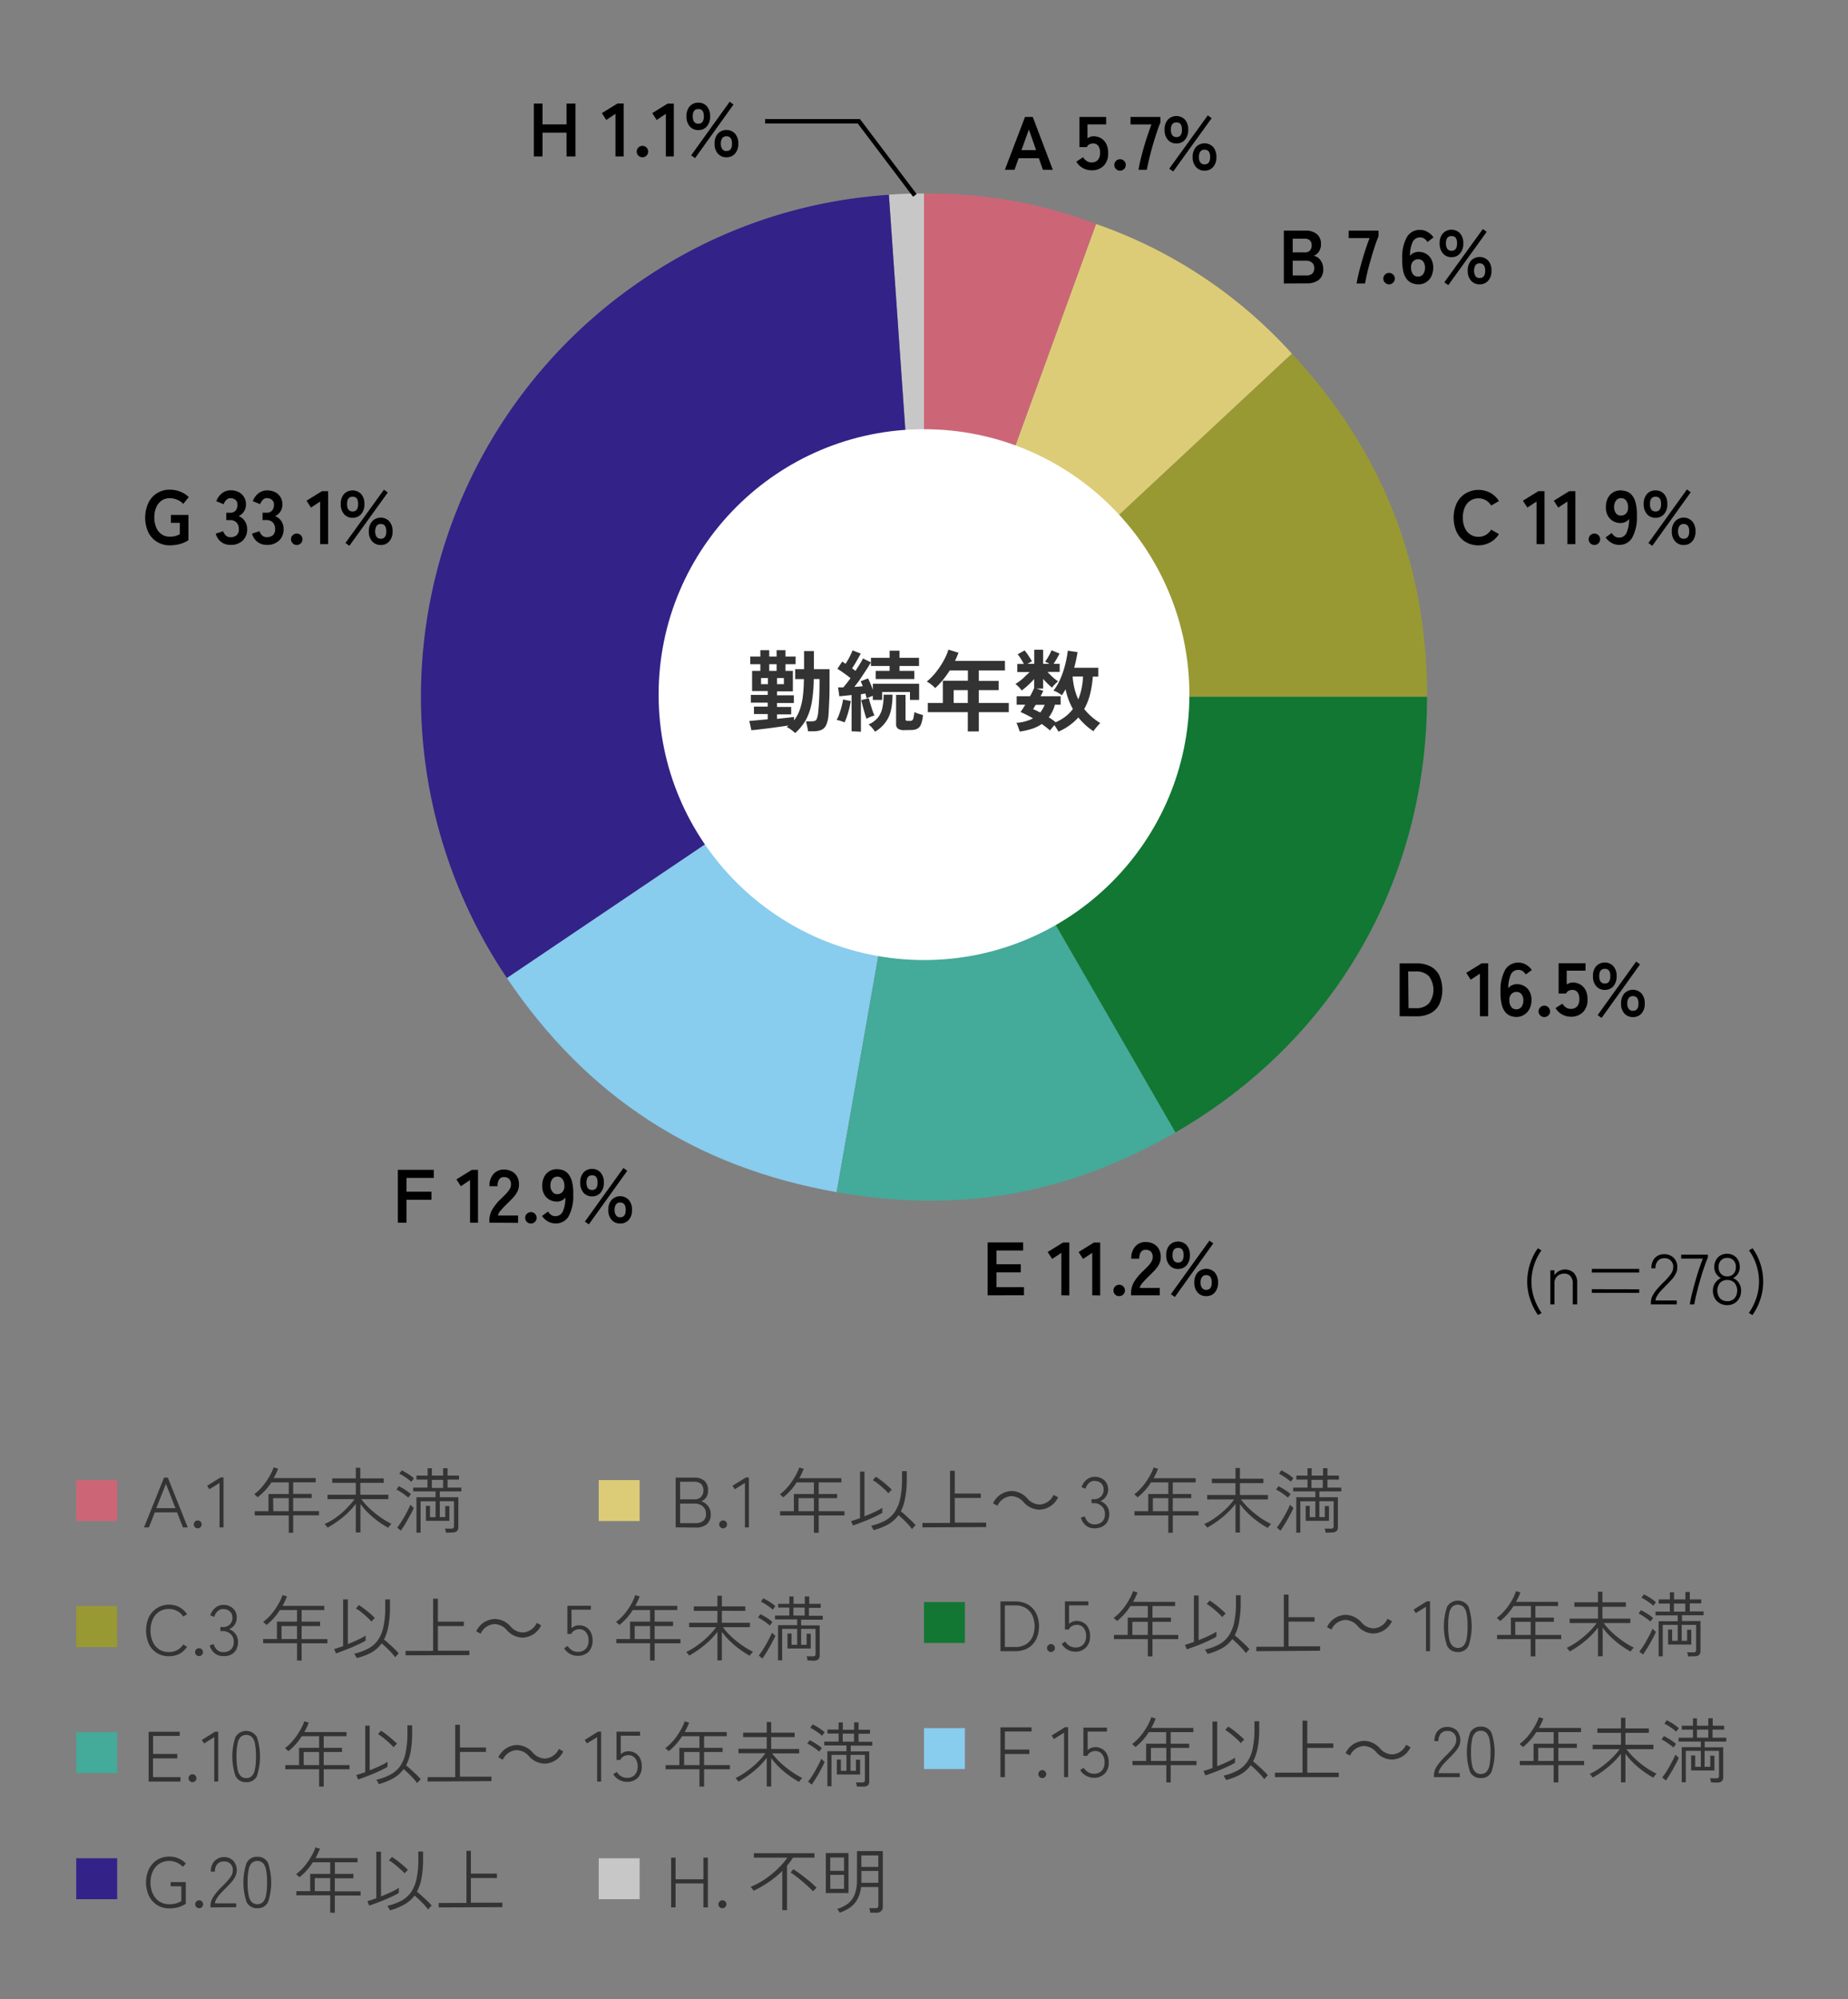 <svg xmlns="http://www.w3.org/2000/svg" viewBox="0 0 416 450">
  <rect x="0" y="0" width="416" height="450" fill="#808080" stroke="none"/>
  <defs>
    <style>
      .cls-1 {
        fill: #333;
      }

      .cls-2 {
        fill: #c7c7c7;
      }

      .cls-14, .cls-3 {
        fill: #328;
      }

      .cls-3, .cls-4, .cls-5, .cls-6, .cls-7, .cls-8, .cls-9 {
        fill-rule: evenodd;
      }

      .cls-18, .cls-4 {
        fill: #8ce;
      }

      .cls-13, .cls-5 {
        fill: #4a9;
      }

      .cls-15, .cls-6 {
        fill: #173;
      }

      .cls-12, .cls-7 {
        fill: #993;
      }

      .cls-16, .cls-8 {
        fill: #dc7;
      }

      .cls-11, .cls-9 {
        fill: #c67;
      }

      .cls-10 {
        fill: #fff;
      }

      .cls-17, .cls-19 {
        fill: none;
      }

      .cls-17 {
        stroke: #000;
        stroke-miterlimit: 10;
      }
    </style>
  </defs>
  <g id="レイヤー_2" data-name="レイヤー 2">
    <g id="レイヤー_1-2" data-name="レイヤー 1">
      <g>
        <g>
          <path class="cls-1" d="M32.42,343.79l4.5-11.2h.86l4.48,11.2H41.18l-1.33-3.38h-5l-1.33,3.38Zm2.76-4.32H39.5L37.35,334Z"/>
          <path class="cls-1" d="M44.52,344a.83.83,0,0,1-.64-.26.87.87,0,0,1-.26-.62.89.89,0,0,1,.26-.63.87.87,0,0,1,.64-.26.85.85,0,0,1,.62.26.89.89,0,0,1,.26.63.87.87,0,0,1-.26.62A.82.82,0,0,1,44.52,344Z"/>
          <path class="cls-1" d="M49.42,343.79v-10l-2.29,1.42-.51-.78,3-1.87h.7v11.23Z"/>
          <path class="cls-1" d="M65,345v-3.89H57.34v-.95h3.1v-3.88H65v-2.61h-3.9A13.48,13.48,0,0,1,58,337l-.22-.2-.31-.28a1.25,1.25,0,0,0-.25-.19,10.93,10.93,0,0,0,1.88-1.79,14.28,14.28,0,0,0,1.5-2.14,11,11,0,0,0,1-2.12l1,.3a13.64,13.64,0,0,1-1,2.11h9.47v.95H66v2.61h4.16v.94H66v2.94H71.8v.95H66V345Zm-3.47-4.84H65v-2.94H61.48Z"/>
          <path class="cls-1" d="M80.1,344.94v-6.45a17.62,17.62,0,0,1-2.9,3,23.36,23.36,0,0,1-3.47,2.36,1.55,1.55,0,0,0-.17-.25c-.1-.12-.19-.24-.29-.35s-.16-.19-.21-.21A14.48,14.48,0,0,0,75,342a19.55,19.55,0,0,0,1.86-1.39A20.64,20.64,0,0,0,78.51,339a14.3,14.3,0,0,0,1.3-1.56H73.73v-1H80.1v-2.67H74.79v-1H80.1v-2.4h1v2.4h5.28v1H81.11v2.67h6.31v1H81.34a15.47,15.47,0,0,0,1.84,2.07,21.61,21.61,0,0,0,2.38,1.94A18.68,18.68,0,0,0,88.13,343a1.49,1.49,0,0,0-.24.23,2.72,2.72,0,0,0-.31.38l-.2.27a23.11,23.11,0,0,1-2.24-1.43A20.62,20.62,0,0,1,83,340.64a14.79,14.79,0,0,1-1.86-2.12v6.42Z"/>
          <path class="cls-1" d="M91.91,337.1a8,8,0,0,0-.78-.63c-.32-.24-.65-.47-1-.69a5.92,5.92,0,0,0-.89-.49l.53-.77c.27.13.59.3.93.5s.68.42,1,.64a6.56,6.56,0,0,1,.8.64l-.16.22-.27.35A2.65,2.65,0,0,0,91.91,337.1Zm-1.68,7.42-.81-.68c.22-.28.47-.64.76-1.08s.58-.91.87-1.41.55-1,.78-1.47.42-.86.55-1.18l.2.2.33.3.23.19a9,9,0,0,1-.52,1.12c-.24.46-.5.94-.79,1.45s-.57,1-.86,1.46S90.43,344.25,90.23,344.52Zm2.34-11a8,8,0,0,0-.78-.63c-.32-.24-.66-.47-1-.68a5.05,5.05,0,0,0-.9-.48l.53-.77a7.54,7.54,0,0,1,.92.48,11.61,11.61,0,0,1,1,.65,7,7,0,0,1,.81.64A1.91,1.91,0,0,1,93,333c-.09.11-.18.22-.26.34A1.4,1.4,0,0,0,92.57,333.55ZM100.39,345a3.06,3.06,0,0,0-.09-.49,1.85,1.85,0,0,0-.15-.44h1.46a.67.67,0,0,0,.45-.12.54.54,0,0,0,.14-.42v-5.63H99v3.58h1.23V339h.93v3.32H95.88v-3.37h.91v2.54h1.26v-3.58H94.68v7.07h-.93V337h4.3v-1.3H93v-.86h3.23v-1.81H93.75v-.9h2.51v-1.65h.95v1.65h2.54v-1.66h1v1.66h2.58v.9h-2.58v1.81h3.1v.86H99V337h4.18v6.7a1.21,1.21,0,0,1-.33.94,1.54,1.54,0,0,1-1,.29Zm-3.18-10.09h2.54v-1.81H97.21Z"/>
        </g>
        <g>
          <path class="cls-1" d="M152.1,343.79v-11.2h4.1a3.4,3.4,0,0,1,2.4.74,2.75,2.75,0,0,1,.78,2.09A2.68,2.68,0,0,1,159,337a2.5,2.5,0,0,1-1.14.92,3,3,0,0,1,2.13,2.92,2.82,2.82,0,0,1-.85,2.22,3.84,3.84,0,0,1-2.64.77Zm1-6.31h3.17a2.07,2.07,0,0,0,1.55-.55,2.26,2.26,0,0,0,0-2.93,2.57,2.57,0,0,0-1.73-.48h-3Zm0,5.36h3.29a2.89,2.89,0,0,0,1.93-.52,2,2,0,0,0,.6-1.6,2.1,2.1,0,0,0-.72-1.67,2.76,2.76,0,0,0-1.85-.62h-3.25Z"/>
          <path class="cls-1" d="M162.79,344a.83.83,0,0,1-.64-.26.87.87,0,0,1-.26-.62.89.89,0,0,1,.26-.63.87.87,0,0,1,.64-.26.84.84,0,0,1,.62.26.89.89,0,0,1,.26.63.87.87,0,0,1-.26.62A.8.8,0,0,1,162.79,344Z"/>
          <path class="cls-1" d="M167.69,343.79v-10l-2.29,1.42-.52-.78,3-1.87h.7v11.23Z"/>
          <path class="cls-1" d="M183.22,345v-3.89h-7.61v-.95h3.1v-3.88h4.51v-2.61h-3.9a13.68,13.68,0,0,1-3,3.36l-.22-.2-.31-.28a1.25,1.25,0,0,0-.25-.19,10.93,10.93,0,0,0,1.88-1.79,14.28,14.28,0,0,0,1.5-2.14,11,11,0,0,0,1-2.12l1,.3a13.64,13.64,0,0,1-1,2.11h9.48v.95h-5.11v2.61h4.16v.94h-4.16v2.94h5.81v.95h-5.81V345Zm-3.47-4.84h3.47v-2.94h-3.47Z"/>
          <path class="cls-1" d="M192,343.37l-.42-1c.24-.06.54-.15.89-.27l1.13-.38V331.24h1v10.07l1.59-.67c.52-.23,1-.45,1.42-.67a7.91,7.91,0,0,0,1-.6v1.15c-.38.23-.83.47-1.37.73s-1.12.52-1.75.79-1.24.5-1.85.73S192.53,343.2,192,343.37Zm4.63,1a2.28,2.28,0,0,0-.14-.28l-.23-.4a1.73,1.73,0,0,0-.18-.26,13,13,0,0,0,3.08-1.11,6.41,6.41,0,0,0,2.18-1.89,8.56,8.56,0,0,0,1.29-3.05,21.07,21.07,0,0,0,.42-4.56v-1.68h1.07v1.68a23,23,0,0,1-.34,4.26,10.65,10.65,0,0,1-1,3.1c.36.27.76.59,1.18,1s.82.75,1.21,1.12a13.3,13.3,0,0,1,.94,1l-.24.23c-.12.12-.23.25-.35.38a1.42,1.42,0,0,0-.21.27,12.84,12.84,0,0,0-.9-1.08q-.52-.57-1.08-1.11c-.38-.35-.74-.67-1.08-.95a7.2,7.2,0,0,1-2.29,2.06A13.43,13.43,0,0,1,196.64,344.41Zm3.35-8.25a13.41,13.41,0,0,0-1.07-1.08c-.42-.38-.84-.74-1.28-1.08a7.63,7.63,0,0,0-1.16-.8l.68-.77a15,15,0,0,1,1.24.86c.44.34.87.7,1.29,1.07a13.6,13.6,0,0,1,1.07,1l-.24.22-.33.33C200.09,336,200,336.11,200,336.16Z"/>
          <path class="cls-1" d="M207.65,343.79v-1h6.21V331.05h1.07v5.12h5.86v1h-5.86v5.55H222v1Z"/>
          <path class="cls-1" d="M238.19,337A4.77,4.77,0,0,1,234,339.8a4.83,4.83,0,0,1-3.57-1.68,3.74,3.74,0,0,0-2.79-1.36,3.65,3.65,0,0,0-3.1,2.16l-1-.54a4.76,4.76,0,0,1,4.16-2.77,4.83,4.83,0,0,1,3.57,1.68,3.75,3.75,0,0,0,2.78,1.36,3.66,3.66,0,0,0,3.11-2.16Z"/>
          <path class="cls-1" d="M246.36,344a2.94,2.94,0,0,1-1.94-.65,3.36,3.36,0,0,1-1.1-1.75l.88-.3a3,3,0,0,0,.72,1.26,1.92,1.92,0,0,0,1.42.55,2.46,2.46,0,0,0,1.76-.59,2.29,2.29,0,0,0,.62-1.75A2.24,2.24,0,0,0,248,339a2.55,2.55,0,0,0-1.81-.66h-.48v-.89h.48a2.23,2.23,0,0,0,1.65-.6,2.1,2.1,0,0,0,.59-1.55,1.91,1.91,0,0,0-.3-1.13,1.78,1.78,0,0,0-.77-.64,2.74,2.74,0,0,0-1-.2,1.71,1.71,0,0,0-.93.26,2.34,2.34,0,0,0-.67.66,3.92,3.92,0,0,0-.43.84l-.86-.35a3.52,3.52,0,0,1,1.19-1.73,2.79,2.79,0,0,1,1.72-.6,3.16,3.16,0,0,1,2.19.76,2.86,2.86,0,0,1-.86,4.71,3,3,0,0,1,2,2.88,3.8,3.8,0,0,1-.36,1.64,2.71,2.71,0,0,1-1.1,1.15A3.75,3.75,0,0,1,246.36,344Z"/>
          <path class="cls-1" d="M263,345v-3.89h-7.62v-.95h3.1v-3.88H263v-2.61h-3.91a13.29,13.29,0,0,1-3,3.36l-.21-.2-.31-.28a1.24,1.24,0,0,0-.26-.19,11.36,11.36,0,0,0,1.89-1.79,15,15,0,0,0,1.49-2.14,11.78,11.78,0,0,0,1-2.12l1,.3a15.82,15.82,0,0,1-1,2.11h9.47v.95H264v2.61h4.16v.94H264v2.94h5.8v.95H264V345Zm-3.48-4.84H263v-2.94h-3.48Z"/>
          <path class="cls-1" d="M278.12,344.94v-6.45a17.31,17.31,0,0,1-2.91,3,23.28,23.28,0,0,1-3.46,2.36,1.24,1.24,0,0,0-.18-.25l-.28-.35a1,1,0,0,0-.21-.21A15.14,15.14,0,0,0,273,342a22.48,22.48,0,0,0,1.86-1.39,20.64,20.64,0,0,0,1.66-1.55,15.55,15.55,0,0,0,1.3-1.56h-6.08v-1h6.37v-2.67H272.8v-1h5.32v-2.4h1v2.4h5.28v1h-5.28v2.67h6.3v1h-6.08a15.59,15.59,0,0,0,1.85,2.07,21.49,21.49,0,0,0,2.37,1.94,19.39,19.39,0,0,0,2.58,1.53,1.43,1.43,0,0,0-.25.23c-.11.12-.21.25-.31.38a3.06,3.06,0,0,0-.19.27,20.91,20.91,0,0,1-2.24-1.43,19.75,19.75,0,0,1-2.18-1.83,15.36,15.36,0,0,1-1.85-2.12v6.42Z"/>
          <path class="cls-1" d="M289.93,337.1q-.3-.27-.78-.63c-.33-.24-.66-.47-1-.69a6,6,0,0,0-.9-.49l.53-.77c.28.13.59.3.94.5s.68.42,1,.64a7.44,7.44,0,0,1,.8.64l-.17.22-.26.35A1.4,1.4,0,0,0,289.93,337.1Zm-1.68,7.42-.82-.68c.22-.28.48-.64.77-1.08s.57-.91.86-1.41.55-1,.79-1.47.41-.86.54-1.18l.21.2.33.3c.11.09.18.16.23.19a10.8,10.8,0,0,1-.52,1.12c-.24.46-.51.94-.79,1.45s-.58,1-.87,1.46S288.45,344.25,288.25,344.52Zm2.33-11a8,8,0,0,0-.78-.63,11.7,11.7,0,0,0-1-.68,5,5,0,0,0-.89-.48l.53-.77a9.34,9.34,0,0,1,.92.48c.34.2.68.42,1,.65a7.69,7.69,0,0,1,.8.64,1.48,1.48,0,0,1-.16.22c-.1.11-.18.22-.27.34A2.65,2.65,0,0,0,290.58,333.55ZM298.41,345a4.85,4.85,0,0,0-.09-.49,2.44,2.44,0,0,0-.15-.44h1.45a.7.7,0,0,0,.46-.12.54.54,0,0,0,.13-.42v-5.63H297v3.58h1.23V339h.93v3.32h-5.24v-3.37h.91v2.54h1.27v-3.58h-3.38v7.07h-.92V337h4.3v-1.3h-5v-.86h3.23v-1.81h-2.51v-.9h2.51v-1.65h.94v1.65h2.55v-1.66h1v1.66h2.58v.9h-2.58v1.81h3.11v.86H297V337h4.17v6.7a1.21,1.21,0,0,1-.33.94,1.54,1.54,0,0,1-1,.29Zm-3.19-10.09h2.55v-1.81h-2.55Z"/>
        </g>
        <g>
          <path class="cls-1" d="M38,372.79a4.94,4.94,0,0,1-2.67-.72,4.82,4.82,0,0,1-1.8-2,7.55,7.55,0,0,1,0-6.13,5.09,5.09,0,0,1,6.85-2.2,4.84,4.84,0,0,1,1.73,1.61l-.86.51a3.79,3.79,0,0,0-1.38-1.26,3.86,3.86,0,0,0-1.87-.45,3.92,3.92,0,0,0-2.13.59,4,4,0,0,0-1.45,1.67,5.89,5.89,0,0,0-.53,2.59,6,6,0,0,0,.53,2.6,4,4,0,0,0,1.45,1.68,3.91,3.91,0,0,0,2.13.58,4,4,0,0,0,1.87-.44,3.73,3.73,0,0,0,1.38-1.27l.86.53a4.94,4.94,0,0,1-1.73,1.58A5,5,0,0,1,38,372.79Z"/>
          <path class="cls-1" d="M44.81,372.76a.89.89,0,0,1-.9-.88.89.89,0,0,1,.26-.63.83.83,0,0,1,.64-.26.82.82,0,0,1,.62.26.89.89,0,0,1,.26.63.87.87,0,0,1-.26.62A.85.85,0,0,1,44.81,372.76Z"/>
          <path class="cls-1" d="M50.25,372.76a3,3,0,0,1-1.94-.65,3.36,3.36,0,0,1-1.1-1.75l.88-.3a2.87,2.87,0,0,0,.72,1.25,1.89,1.89,0,0,0,1.42.56,2.42,2.42,0,0,0,1.76-.6,2.26,2.26,0,0,0,.63-1.74,2.23,2.23,0,0,0-.72-1.74,2.55,2.55,0,0,0-1.81-.66h-.48v-.9h.48a2.22,2.22,0,0,0,1.65-.59,2.1,2.1,0,0,0,.59-1.55A2,2,0,0,0,52,363a1.82,1.82,0,0,0-.77-.63,2.78,2.78,0,0,0-1-.2,1.71,1.71,0,0,0-.93.26,2.44,2.44,0,0,0-.67.65,4,4,0,0,0-.43.85l-.86-.35a3.55,3.55,0,0,1,1.19-1.74,2.77,2.77,0,0,1,1.72-.6,3.16,3.16,0,0,1,2.19.77,2.73,2.73,0,0,1,.85,2.11,2.78,2.78,0,0,1-.47,1.59,2.73,2.73,0,0,1-1.24,1,3,3,0,0,1,2,2.88,3.69,3.69,0,0,1-.36,1.64,2.77,2.77,0,0,1-1.1,1.15A3.75,3.75,0,0,1,50.25,372.76Z"/>
          <path class="cls-1" d="M66.86,373.75v-3.88H59.24v-.95h3.1V365h4.52v-2.6H63a13.29,13.29,0,0,1-3,3.36,2.18,2.18,0,0,0-.21-.2l-.31-.28a2,2,0,0,0-.26-.2,10.9,10.9,0,0,0,1.89-1.78,15,15,0,0,0,1.49-2.14,11.78,11.78,0,0,0,1-2.12l1,.3a16.42,16.42,0,0,1-1,2.11H73v.95H67.9V365h4.15v1H67.9v2.94h5.8v.95H67.9v3.88Zm-3.48-4.83h3.48V366H63.38Z"/>
          <path class="cls-1" d="M75.64,372.17l-.42-1q.38-.09.9-.27l1.12-.38V360H78.3v10.07l1.58-.67c.52-.23,1-.45,1.42-.67a7.25,7.25,0,0,0,1-.6v1.15a14.94,14.94,0,0,1-1.37.73q-.81.39-1.74.78c-.62.27-1.24.51-1.86.74S76.16,372,75.64,372.17Zm4.64,1a2.11,2.11,0,0,0-.15-.28l-.23-.4a1.73,1.73,0,0,0-.18-.26,12.84,12.84,0,0,0,3.09-1.12A6.25,6.25,0,0,0,85,369.27a8.21,8.21,0,0,0,1.29-3,21,21,0,0,0,.43-4.56V360h1.07v1.68a22.88,22.88,0,0,1-.35,4.26,11.06,11.06,0,0,1-1,3.1q.54.41,1.17,1c.42.37.83.75,1.21,1.12a11.52,11.52,0,0,1,.94,1l-.24.23-.34.37a3.43,3.43,0,0,0-.22.28,9.91,9.91,0,0,0-.89-1.08c-.35-.38-.72-.75-1.09-1.11s-.73-.67-1.07-.95a7.31,7.31,0,0,1-2.29,2.06A14,14,0,0,1,80.28,373.21ZM83.62,365a13.16,13.16,0,0,0-1.06-1.07c-.42-.38-.85-.74-1.28-1.09a10.26,10.26,0,0,0-1.16-.8l.67-.76a13.48,13.48,0,0,1,1.24.86c.44.34.88.7,1.3,1.06s.77.71,1.06,1a2.66,2.66,0,0,0-.24.22l-.33.33Z"/>
          <path class="cls-1" d="M91.29,372.59v-1H97.5V359.85h1.07V365h5.85v1H98.57v5.55h7.09v1Z"/>
          <path class="cls-1" d="M121.82,365.83a4.77,4.77,0,0,1-4.16,2.77,4.83,4.83,0,0,1-3.57-1.68,3.74,3.74,0,0,0-2.79-1.36,3.65,3.65,0,0,0-3.1,2.16l-1-.54a4.77,4.77,0,0,1,4.16-2.77,4.83,4.83,0,0,1,3.57,1.68,3.77,3.77,0,0,0,2.79,1.36,3.65,3.65,0,0,0,3.1-2.16Z"/>
          <path class="cls-1" d="M130,372.7a3.57,3.57,0,0,1-1.76-.47A3.53,3.53,0,0,1,127,371l.79-.53a3,3,0,0,0,1,1,2.43,2.43,0,0,0,1.28.34,2.34,2.34,0,0,0,1.79-.68,2.7,2.7,0,0,0,.63-1.91,2.82,2.82,0,0,0-.56-1.8,1.87,1.87,0,0,0-1.57-.71,2.09,2.09,0,0,0-1.07.3,1.54,1.54,0,0,0-.69.77h-.88v-6.35H133v.89h-4.35v4.18a2.36,2.36,0,0,1,.78-.49,2.47,2.47,0,0,1,.92-.18,3.06,3.06,0,0,1,1.57.4,3,3,0,0,1,1.07,1.17,3.82,3.82,0,0,1,.4,1.82,3.5,3.5,0,0,1-.93,2.61A3.35,3.35,0,0,1,130,372.7Z"/>
          <path class="cls-1" d="M146.34,373.75v-3.88h-7.61v-.95h3.1V365h4.51v-2.6h-3.9a13.48,13.48,0,0,1-3,3.36,2.18,2.18,0,0,0-.21-.2l-.32-.28a1.53,1.53,0,0,0-.25-.2,10.9,10.9,0,0,0,1.89-1.78,15,15,0,0,0,1.49-2.14,11,11,0,0,0,.95-2.12l1,.3a14.08,14.08,0,0,1-1,2.11h9.48v.95h-5.11V365h4.16v1h-4.16v2.94h5.81v.95h-5.81v3.88Zm-3.47-4.83h3.47V366h-3.47Z"/>
          <path class="cls-1" d="M161.5,373.74v-6.45a17.27,17.27,0,0,1-2.91,3,22.62,22.62,0,0,1-3.46,2.37,1,1,0,0,0-.18-.25l-.29-.36a.88.88,0,0,0-.2-.2,15,15,0,0,0,1.92-1.09,21.06,21.06,0,0,0,1.87-1.39,18.92,18.92,0,0,0,1.65-1.56,15.67,15.67,0,0,0,1.31-1.55h-6.08v-1h6.37v-2.68h-5.32v-1h5.32v-2.4h1v2.4h5.28v1H162.5v2.68h6.31v1h-6.08a14.91,14.91,0,0,0,1.85,2.07,21.49,21.49,0,0,0,2.37,1.94,18.2,18.2,0,0,0,2.58,1.53,1.14,1.14,0,0,0-.25.23,3.68,3.68,0,0,0-.31.38,2.91,2.91,0,0,0-.2.27,21.86,21.86,0,0,1-2.23-1.43,19.75,19.75,0,0,1-2.18-1.83,16.14,16.14,0,0,1-1.86-2.12v6.42Z"/>
          <path class="cls-1" d="M173.3,365.9a9.1,9.1,0,0,0-.77-.63c-.33-.24-.66-.47-1-.69a6,6,0,0,0-.9-.49l.53-.77c.28.13.59.3.93.5a11.35,11.35,0,0,1,1,.64,5.87,5.87,0,0,1,.8.64,2.36,2.36,0,0,1-.16.22l-.27.35A2.65,2.65,0,0,0,173.3,365.9Zm-1.68,7.42-.81-.69c.22-.27.48-.63.77-1.07s.57-.91.86-1.41.55-1,.78-1.47.42-.86.55-1.18l.2.2.33.29.24.2a10.15,10.15,0,0,1-.53,1.12c-.24.46-.5.94-.79,1.45s-.57,1-.86,1.46S171.83,373,171.62,373.32Zm2.34-11a7.91,7.91,0,0,0-.78-.64c-.32-.24-.66-.46-1-.68a7.47,7.47,0,0,0-.89-.48l.52-.76a6.35,6.35,0,0,1,.92.48,11.52,11.52,0,0,1,1,.64,6.92,6.92,0,0,1,.81.65l-.17.22-.26.33A1.34,1.34,0,0,0,174,362.35Zm7.82,11.42a4.43,4.43,0,0,0-.08-.49,1.65,1.65,0,0,0-.16-.44H183a.72.72,0,0,0,.46-.12.54.54,0,0,0,.13-.42v-5.63h-3.25v3.58h1.24v-2.5h.92v3.33h-5.23v-3.37h.91v2.54h1.27v-3.58h-3.38v7.07h-.93v-7.91h4.31v-1.29h-5v-.87h3.24v-1.8h-2.52V361h2.52v-1.65h.94V361h2.54v-1.66h1V361h2.58v.9H182.1v1.8h3.11v.87h-4.87v1.29h4.18v6.71a1.18,1.18,0,0,1-.33.93,1.49,1.49,0,0,1-1,.3Zm-3.18-10.1h2.54v-1.8H178.6Z"/>
        </g>
        <g>
          <path class="cls-1" d="M225.21,371.66v-11.2h3.25a6.13,6.13,0,0,1,2.41.44,4.41,4.41,0,0,1,1.69,1.22,5.13,5.13,0,0,1,1,1.79,7.17,7.17,0,0,1,0,4.3,5.13,5.13,0,0,1-1,1.79,4.41,4.41,0,0,1-1.69,1.22,6.13,6.13,0,0,1-2.41.44Zm1-.94h2.23a4.62,4.62,0,0,0,2.57-.65,3.87,3.87,0,0,0,1.44-1.71,6.13,6.13,0,0,0,0-4.61A3.87,3.87,0,0,0,231,362a4.54,4.54,0,0,0-2.57-.65h-2.23Z"/>
          <path class="cls-1" d="M236.59,371.84a.84.84,0,0,1-.64-.27.81.81,0,0,1-.26-.61.89.89,0,0,1,1.52-.64.9.9,0,0,1,.26.64.85.85,0,0,1-.26.61A.83.83,0,0,1,236.59,371.84Z"/>
          <path class="cls-1" d="M242.06,371.77a3.5,3.5,0,0,1-1.77-.47A3.38,3.38,0,0,1,239,370l.79-.52a3.11,3.11,0,0,0,1,1,2.49,2.49,0,0,0,1.29.34,2.28,2.28,0,0,0,1.78-.68,2.7,2.7,0,0,0,.63-1.91,2.8,2.8,0,0,0-.56-1.8,1.88,1.88,0,0,0-1.57-.71,2.09,2.09,0,0,0-1.07.3,1.51,1.51,0,0,0-.68.77h-.88v-6.35H245v.9h-4.35v4.17a2.6,2.6,0,0,1,.77-.49,2.51,2.51,0,0,1,.92-.18,3,3,0,0,1,1.57.41,2.79,2.79,0,0,1,1.08,1.17,3.9,3.9,0,0,1,.39,1.81,3.5,3.5,0,0,1-.93,2.61A3.28,3.28,0,0,1,242.06,371.77Z"/>
          <path class="cls-1" d="M258.38,372.83v-3.89h-7.62V368h3.1v-3.89h4.52V361.5h-3.91a13.44,13.44,0,0,1-3,3.36l-.22-.2-.31-.28a1.24,1.24,0,0,0-.26-.19,11,11,0,0,0,1.89-1.79,14.43,14.43,0,0,0,1.49-2.14,11.12,11.12,0,0,0,1-2.12l1,.3a16.53,16.53,0,0,1-1,2.12h9.47v.94h-5.1v2.61h4.16v.94h-4.16V368h5.8v.94h-5.8v3.89ZM254.9,368h3.48v-2.95H254.9Z"/>
          <path class="cls-1" d="M267.16,371.24l-.42-1c.25-.07.55-.16.9-.28l1.12-.38V359.12h1.06v10.06c.53-.21,1.06-.43,1.58-.66s1-.46,1.42-.68a5.71,5.71,0,0,0,1-.6v1.16c-.37.22-.83.46-1.36.72s-1.13.53-1.75.79-1.24.51-1.86.73S267.68,371.07,267.16,371.24Zm4.64,1-.14-.28-.24-.4a1.73,1.73,0,0,0-.18-.26,13.29,13.29,0,0,0,3.09-1.11,6.4,6.4,0,0,0,2.18-1.89,8.3,8.3,0,0,0,1.28-3,20.28,20.28,0,0,0,.43-4.56v-1.68h1.07v1.68a22.92,22.92,0,0,1-.35,4.27,10.29,10.29,0,0,1-1,3.09q.54.41,1.17,1c.42.38.83.75,1.21,1.12a13.14,13.14,0,0,1,.94,1l-.24.23-.34.38-.22.27a11,11,0,0,0-.89-1.08c-.35-.38-.72-.75-1.09-1.1s-.73-.68-1.07-1a7.19,7.19,0,0,1-2.29,2.06A13.6,13.6,0,0,1,271.8,372.28Zm3.34-8.25a11.73,11.73,0,0,0-1.06-1.07c-.42-.39-.85-.75-1.28-1.09a9.09,9.09,0,0,0-1.16-.8l.67-.77a14.12,14.12,0,0,1,1.24.86c.45.35.88.7,1.3,1.07s.78.71,1.06,1l-.24.22c-.12.11-.22.22-.33.34Z"/>
          <path class="cls-1" d="M282.81,371.66v-1H289V358.92h1.07V364h5.85v1h-5.85v5.56h7.09v1Z"/>
          <path class="cls-1" d="M313.34,364.91a4.79,4.79,0,0,1-4.16,2.77,4.84,4.84,0,0,1-3.57-1.69,3.77,3.77,0,0,0-2.78-1.36,3.65,3.65,0,0,0-3.11,2.16l-1-.54a4.77,4.77,0,0,1,4.16-2.77,4.83,4.83,0,0,1,3.57,1.68,3.77,3.77,0,0,0,2.79,1.36,3.65,3.65,0,0,0,3.1-2.16Z"/>
          <path class="cls-1" d="M321,371.66v-10l-2.29,1.42-.51-.78,3-1.87h.71v11.23Z"/>
          <path class="cls-1" d="M328.17,371.84a2.52,2.52,0,0,1-2.42-1.4,13.74,13.74,0,0,1,0-8.78,2.8,2.8,0,0,1,4.84,0,14.12,14.12,0,0,1,0,8.78A2.5,2.5,0,0,1,328.17,371.84Zm0-.92a1.77,1.77,0,0,0,1.24-.45,3,3,0,0,0,.72-1.53,14.65,14.65,0,0,0,.23-2.9,14.46,14.46,0,0,0-.23-2.87,3,3,0,0,0-.72-1.52,1.93,1.93,0,0,0-2.48,0,2.84,2.84,0,0,0-.72,1.52A13.74,13.74,0,0,0,326,366a13.93,13.93,0,0,0,.23,2.9,2.84,2.84,0,0,0,.72,1.53A1.75,1.75,0,0,0,328.17,370.92Z"/>
          <path class="cls-1" d="M344.57,372.83v-3.89H337V368h3.11v-3.89h4.51V361.5h-3.91a13.44,13.44,0,0,1-3,3.36l-.22-.2-.31-.28a1,1,0,0,0-.26-.19,11,11,0,0,0,1.89-1.79,13.79,13.79,0,0,0,1.5-2.14,11,11,0,0,0,.95-2.12l1,.3a16.53,16.53,0,0,1-1,2.12h9.47v.94h-5.1v2.61h4.16v.94h-4.16V368h5.81v.94h-5.81v3.89ZM341.1,368h3.47v-2.95H341.1Z"/>
          <path class="cls-1" d="M359.72,372.81v-6.45a17.62,17.62,0,0,1-2.9,3,22.7,22.7,0,0,1-3.47,2.37,1.2,1.2,0,0,0-.17-.26c-.1-.12-.2-.23-.29-.35a1,1,0,0,0-.21-.21,15.14,15.14,0,0,0,1.93-1.09,19.13,19.13,0,0,0,1.86-1.39,20.64,20.64,0,0,0,1.66-1.55,15.49,15.49,0,0,0,1.3-1.55h-6.08v-1h6.37v-2.67h-5.31v-1h5.31v-2.4h1v2.4H366v1h-5.28v2.67H367v1H361a15.54,15.54,0,0,0,1.85,2.06,20.72,20.72,0,0,0,2.38,1.94,16.87,16.87,0,0,0,2.57,1.53,1.49,1.49,0,0,0-.24.23c-.12.13-.22.25-.32.38l-.19.27a20.36,20.36,0,0,1-2.24-1.43,21.9,21.9,0,0,1-2.18-1.82,16.62,16.62,0,0,1-1.85-2.12v6.41Z"/>
          <path class="cls-1" d="M371.53,365a8,8,0,0,0-.78-.63c-.32-.24-.66-.47-1-.69a6.45,6.45,0,0,0-.89-.49l.52-.76a9.67,9.67,0,0,1,.94.49c.35.21.68.42,1,.64a7.69,7.69,0,0,1,.8.64l-.17.23-.26.34A1.4,1.4,0,0,0,371.53,365Zm-1.68,7.43-.82-.69c.23-.28.48-.64.77-1.07s.58-.91.86-1.42.55-1,.79-1.46.41-.87.54-1.19l.21.2.33.3.23.19a10.8,10.8,0,0,1-.52,1.12c-.24.46-.5.94-.79,1.46s-.58,1-.87,1.45S370.05,372.12,369.85,372.4Zm2.33-11a9.1,9.1,0,0,0-.77-.63c-.33-.24-.66-.47-1-.68a6.81,6.81,0,0,0-.9-.48l.53-.77c.27.12.57.28.92.48s.68.42,1,.65a7.63,7.63,0,0,1,.81.65l-.17.21-.27.34ZM380,372.84a3,3,0,0,0-.09-.48,2,2,0,0,0-.15-.44h1.45a.69.69,0,0,0,.46-.12.55.55,0,0,0,.14-.43v-5.63h-3.25v3.58h1.23v-2.49h.93v3.33H375.5v-3.38h.91v2.54h1.26v-3.58H374.3v7.07h-.93v-7.9h4.3v-1.3h-5v-.86h3.23v-1.81h-2.51V360h2.51V358.4h.94V360h2.55v-1.66h1V360h2.57v.9h-2.57v1.81h3.1v.86h-4.86v1.3h4.17v6.7a1.24,1.24,0,0,1-.32.94,1.52,1.52,0,0,1-1,.29Zm-3.19-10.09h2.55v-1.81h-2.55Z"/>
        </g>
        <g>
          <path class="cls-2" d="M208,156.82l-7.9-113c2.75-.19,5.15-.27,7.9-.27Z"/>
          <path class="cls-3" d="M208,156.82l-93.88,63.33A113.25,113.25,0,0,1,144.67,62.94a111.24,111.24,0,0,1,55.42-19.09Z"/>
          <path class="cls-4" d="M208,156.82,188.33,268.34c-31.78-5.6-56.17-21.44-74.22-48.19Z"/>
          <path class="cls-5" d="M208,156.82l56.62,98.07c-24.26,14-48.69,18.32-76.28,13.45Z"/>
          <path class="cls-6" d="M208,156.82H321.24c0,41.28-20.88,77.43-56.63,98.07Z"/>
          <path class="cls-7" d="M208,156.82l82.82-77.23q30.46,32.66,30.43,77.23Z"/>
          <path class="cls-8" d="M208,156.82,246.72,50.41a106.49,106.49,0,0,1,44.09,29.18Z"/>
          <path class="cls-9" d="M208,156.82V43.58a105,105,0,0,1,38.73,6.83Z"/>
        </g>
        <circle class="cls-10" cx="208" cy="156.35" r="59.74"/>
        <g>
          <path class="cls-1" d="M179,165a9.94,9.94,0,0,0-.9-.74,4.8,4.8,0,0,0-1-.6l.21-.19.19-.17-2.06.3-2.31.31-2.21.27c-.69.08-1.29.14-1.78.18l-.46-2.1c.43,0,1-.07,1.75-.14l2.39-.22v-1.18h-3.1v-1.68h3.1v-.88h-3.8v-1.74h3.8v-.88H169.3V151h1.86V149.5h-2.28v-1.72h2.28v-1.44h2v1.44h1.66v-1.44h2v1.44h2.28v1.72h-2.28V151h1.66v4.62h-3.56v.88h3.78v1.74h-3.78v.88h3.18v1.68h-3.18v1l2.19-.23,1.63-.19v.78a9,9,0,0,0,1.26-2.3,13.5,13.5,0,0,0,.71-3,33,33,0,0,0,.25-4H179v-2.24H181v-4.08h2.22v4.08h3.52v2.72c0,1.57,0,3-.07,4.37s-.1,2.41-.17,3.21a6.71,6.71,0,0,1-.53,2.29,2.14,2.14,0,0,1-1.09,1.09,4.63,4.63,0,0,1-1.8.3H181.9c-.05-.37-.13-.79-.23-1.24a10.07,10.07,0,0,0-.25-1h1.2a2.76,2.76,0,0,0,.79-.09.78.78,0,0,0,.46-.48,5.38,5.38,0,0,0,.29-1.25c.08-.67.15-1.6.22-2.81s.1-2.56.1-4.07v-.82h-1.3a32.75,32.75,0,0,1-.45,5.29,13.06,13.06,0,0,1-1.31,3.9A12.09,12.09,0,0,1,179,165ZM171.32,154h1.54v-1.38h-1.54Zm1.84-3h1.66V149.5h-1.66Zm1.76,3h1.54v-1.38h-1.54Z"/>
          <path class="cls-1" d="M190.12,162.6a8.86,8.86,0,0,0-.9-.33,5.17,5.17,0,0,0-.88-.21,8.86,8.86,0,0,0,.59-1.35c.19-.54.37-1.1.52-1.68a15.12,15.12,0,0,0,.33-1.59l1.74.36q-.11.72-.33,1.62c-.15.6-.32,1.18-.51,1.75A11.91,11.91,0,0,1,190.12,162.6Zm1.58,2v-8.16l-1.5.16-1.26.12-.28-2,.56,0,.62,0c.23-.27.48-.58.76-.93s.57-.74.86-1.15c-.43-.35-.91-.71-1.44-1.09s-1-.71-1.52-1l1.08-1.62q.36.2.78.48c.19-.31.38-.65.59-1s.4-.74.57-1.11.31-.67.4-.91l1.84.72c-.28.53-.6,1.1-.95,1.71s-.68,1.14-1,1.61l.39.29.37.29q.53-.82,1-1.56c.29-.49.53-.91.7-1.24l1.78.88c-.28.49-.63,1.06-1.05,1.7s-.86,1.29-1.33,2-.92,1.27-1.36,1.83l1-.08.91-.08q-.12-.31-.24-.6c-.08-.19-.16-.36-.24-.52l1.66-.64c.17.33.36.73.55,1.19s.37.92.53,1.37v-1.36h10.42v3.64h-2.06v-1.78h-6.26v1.78h-2.1v-.92l-.72.27-.68.29a9.71,9.71,0,0,0-.28-1.08l-.48.08-.52.08v8.44Zm3.36-2.82c-.11-.29-.24-.7-.39-1.21s-.3-1-.45-1.59-.26-1-.34-1.4l1.7-.42c.08.32.19.73.34,1.23s.3,1,.47,1.49.32.89.45,1.18a7.39,7.39,0,0,0-.91.3A5.89,5.89,0,0,0,195.06,161.8Zm1.9,2.88a9.11,9.11,0,0,0-.66-.85,3.78,3.78,0,0,0-.8-.73,5.81,5.81,0,0,0,2.12-1.55,5.27,5.27,0,0,0,1-2.17,13.54,13.54,0,0,0,.29-3h2a15.41,15.41,0,0,1-.38,3.62,7,7,0,0,1-1.25,2.67A7.72,7.72,0,0,1,197,164.68Zm.16-11.82V151h3.14v-1.1h-4.2v-1.84h4.2v-1.6h2.22v1.6h4.4v1.84h-4.4V151h3.34v1.84Zm6.42,11.5a2.39,2.39,0,0,1-1.4-.32,1.3,1.3,0,0,1-.42-1.1v-6.52h2.12v5.42a.46.46,0,0,0,.1.35.77.77,0,0,0,.46.09h.48a.83.83,0,0,0,.45-.11.94.94,0,0,0,.29-.53,7.57,7.57,0,0,0,.2-1.34,6.34,6.34,0,0,0,.94.37c.4.13.75.22,1,.29a7.54,7.54,0,0,1-.42,2.08,2,2,0,0,1-.83,1,3,3,0,0,1-1.41.29Z"/>
          <path class="cls-1" d="M217.86,164.64V160.3h-9v-2.08h3.38v-5h5.64V150.9H213.8a21.42,21.42,0,0,1-1.55,2.15,17.82,17.82,0,0,1-1.73,1.83,8.24,8.24,0,0,0-.83-.76,6,6,0,0,0-1.07-.7,14,14,0,0,0,2.08-2.13,18.41,18.41,0,0,0,1.71-2.56,13.17,13.17,0,0,0,1.09-2.51l2.26.7a19.9,19.9,0,0,1-.78,1.84h11.24v2.14h-5.88v2.36h4.46v2.08h-4.46v2.88h6.74v2.08h-6.74v4.34Zm-3.18-6.42h3.18v-2.88h-3.18Z"/>
          <path class="cls-1" d="M238.26,164.68a6.85,6.85,0,0,0-.39-.68c-.17-.27-.34-.53-.53-.78l-.54.64c-.19.23-.33.41-.44.56-.24-.23-.52-.46-.84-.71s-.67-.5-1-.75a8.57,8.57,0,0,1-2.23,1.09,15.3,15.3,0,0,1-2.77.61c0-.16-.1-.37-.19-.63l-.27-.76a2.51,2.51,0,0,0-.28-.57,9.62,9.62,0,0,0,3.76-1,23.73,23.73,0,0,0-2.82-1.44c.15-.19.31-.42.5-.71s.38-.6.58-.93h-1.94v-1.9h3a15.42,15.42,0,0,0,.94-1.88v-2a18.09,18.09,0,0,1-1.38,1.4,16,16,0,0,1-1.42,1.18,5.29,5.29,0,0,0-.43-.54c-.18-.2-.36-.38-.54-.55a3.54,3.54,0,0,0-.45-.37,10.25,10.25,0,0,0,1-.69c.38-.29.76-.6,1.15-1s.74-.68,1.06-1H229v-1.82h1.48c-.2-.39-.43-.78-.68-1.17a7.19,7.19,0,0,0-.72-1l1.56-.88a7.13,7.13,0,0,1,.6.78c.21.31.42.61.61.91a7.85,7.85,0,0,1,.45.79,7,7,0,0,0-1,.54h1.52v-3.18h2v3.18h1.42a4.41,4.41,0,0,0-.52-.28l-.46-.2a12.6,12.6,0,0,0,.83-1.3,10.3,10.3,0,0,0,.61-1.28l1.8.74c-.16.35-.36.73-.61,1.16s-.49.81-.73,1.16h1.38v1.82H235.8a16.13,16.13,0,0,0,1.17,1.17,9.72,9.72,0,0,0,1.21.95,9.14,9.14,0,0,0-.7.65,6.06,6.06,0,0,0-.66.77,12.09,12.09,0,0,1-1-.91,14.11,14.11,0,0,1-1-1.07V155h-1.48l1.52.5c-.08.17-.17.36-.28.57l-.34.65h4.52v1.9h-1.3a7.53,7.53,0,0,1-1.38,2.84,9.87,9.87,0,0,1,.83.54c.26.19.5.37.73.56a9.55,9.55,0,0,0,2.21-1.28,9,9,0,0,0,1.67-1.7,15.32,15.32,0,0,1-1-2.14,17.83,17.83,0,0,1-.66-2.3c-.13.25-.27.49-.41.71s-.28.44-.43.65a5,5,0,0,0-.87-.59,5.89,5.89,0,0,0-1-.47,10.52,10.52,0,0,0,1.22-1.94,18,18,0,0,0,.95-2.33,22.77,22.77,0,0,0,.67-2.44c.17-.81.3-1.56.38-2.27l2.2.32a35.82,35.82,0,0,1-.76,3.52h5.42v2H246a23.07,23.07,0,0,1-.63,4,13.38,13.38,0,0,1-1.31,3.29,13.76,13.76,0,0,0,3.62,3.16c-.17.17-.37.38-.58.62s-.41.47-.59.7a2.72,2.72,0,0,0-.35.52,13.5,13.5,0,0,1-1.87-1.45,17.05,17.05,0,0,1-1.55-1.65A12.69,12.69,0,0,1,238.26,164.68Zm-4.1-4.3a6.37,6.37,0,0,0,1-1.74h-2l-.33.53-.27.45A16.7,16.7,0,0,1,234.16,160.38Zm8.58-3a12.9,12.9,0,0,0,.74-2.45,17.61,17.61,0,0,0,.32-2.65h-2.34a16.21,16.21,0,0,0,.42,2.7A12.42,12.42,0,0,0,242.74,157.42Z"/>
        </g>
        <g>
          <path d="M332.82,122.75a5.44,5.44,0,0,1-2.88-.76,5.21,5.21,0,0,1-2-2.17,7.92,7.92,0,0,1,0-6.6,5.21,5.21,0,0,1,2-2.17,5.7,5.7,0,0,1,5.56-.11,5.09,5.09,0,0,1,1.92,1.85l-1.75,1a3.34,3.34,0,0,0-1.2-1.19,3.22,3.22,0,0,0-1.65-.43,3.25,3.25,0,0,0-1.86.54,3.49,3.49,0,0,0-1.23,1.51,5.6,5.6,0,0,0-.43,2.29,5.54,5.54,0,0,0,.43,2.27,3.43,3.43,0,0,0,1.23,1.51,3.25,3.25,0,0,0,1.86.54,3.12,3.12,0,0,0,1.65-.43,3.34,3.34,0,0,0,1.2-1.19l1.75,1a5.14,5.14,0,0,1-1.92,1.84A5.43,5.43,0,0,1,332.82,122.75Z"/>
          <path d="M345.89,122.48v-9.59l-2.07,1.36-1-1.55,3.46-2.14h1.4v11.92Z"/>
          <path d="M352.84,122.48v-9.59l-2.07,1.36-1-1.55,3.47-2.14h1.39v11.92Z"/>
          <path d="M358.91,122.67a1.27,1.27,0,0,1-.91-.38,1.23,1.23,0,0,1-.38-.9,1.28,1.28,0,0,1,1.29-1.29,1.25,1.25,0,0,1,.91.37,1.22,1.22,0,0,1,.38.92,1.19,1.19,0,0,1-.38.9A1.25,1.25,0,0,1,358.91,122.67Z"/>
          <path d="M364.44,122.65a3.23,3.23,0,0,1-1.69-.48,4,4,0,0,1-1.31-1.2l1.36-1a2.74,2.74,0,0,0,.71.76,1.65,1.65,0,0,0,.93.28,1.8,1.8,0,0,0,1.7-1.07,7.47,7.47,0,0,0,.58-3.13,2.11,2.11,0,0,1-.82.67,2.57,2.57,0,0,1-1.07.25,3.35,3.35,0,0,1-1.71-.44,3.1,3.1,0,0,1-1.19-1.22,3.84,3.84,0,0,1-.43-1.88,4.44,4.44,0,0,1,.4-2,3.24,3.24,0,0,1,1.16-1.32,3.07,3.07,0,0,1,1.73-.49,4.16,4.16,0,0,1,1.42.25,2.68,2.68,0,0,1,1.19.87,4.44,4.44,0,0,1,.82,1.76,10.61,10.61,0,0,1,.26,2.92,9.44,9.44,0,0,1-1.09,4.9A3.33,3.33,0,0,1,364.44,122.65Zm.4-6.6a1.52,1.52,0,0,0,1.25-.53,2,2,0,0,0,.4-1.39,2.47,2.47,0,0,0-.45-1.49,1.37,1.37,0,0,0-1.13-.51,1.32,1.32,0,0,0-1.14.56,2.36,2.36,0,0,0-.42,1.46,2.14,2.14,0,0,0,.42,1.38A1.29,1.29,0,0,0,364.84,116.05Z"/>
          <path d="M372.68,116.55a2.46,2.46,0,0,1-1.94-.84,3.35,3.35,0,0,1-.73-2.27,3.3,3.3,0,0,1,.73-2.24,2.47,2.47,0,0,1,1.94-.82,2.43,2.43,0,0,1,1.92.82,3.25,3.25,0,0,1,.73,2.24,3.3,3.3,0,0,1-.73,2.27A2.42,2.42,0,0,1,372.68,116.55Zm-.73,6.3-.88-.62,8.67-12.06.86.63Zm.73-7.73c.83,0,1.24-.56,1.24-1.68s-.41-1.64-1.24-1.64-1.26.55-1.26,1.64S371.84,115.12,372.68,115.12Zm6.33,7.55a2.46,2.46,0,0,1-1.93-.83,3.18,3.18,0,0,1-.74-2.23,3.22,3.22,0,0,1,.74-2.26,2.64,2.64,0,0,1,3.86,0,3.27,3.27,0,0,1,.73,2.26,3.22,3.22,0,0,1-.73,2.23A2.45,2.45,0,0,1,379,122.67Zm0-1.41c.83,0,1.25-.55,1.25-1.65s-.42-1.67-1.25-1.67a1.11,1.11,0,0,0-.93.42,2,2,0,0,0-.33,1.25,2,2,0,0,0,.33,1.23A1.11,1.11,0,0,0,379,121.26Z"/>
        </g>
        <g>
          <path d="M226.2,38.22l4.54-11.9h1.74L237,38.22h-2.23l-.92-2.61H229.3l-.92,2.61Zm3.74-4.43h3.3l-1.63-4.64Z"/>
          <path d="M245.72,38.33a4,4,0,0,1-2-.53,3.9,3.9,0,0,1-1.44-1.41l1.53-1a3,3,0,0,0,.8.85,1.92,1.92,0,0,0,1.1.32,1.8,1.8,0,0,0,1.44-.57,2.4,2.4,0,0,0,.48-1.59,2.47,2.47,0,0,0-.42-1.6,1.39,1.39,0,0,0-1.16-.5,1.7,1.7,0,0,0-.85.2,1.19,1.19,0,0,0-.54.61H243V26.32H249V28H244.8v3.13a2.36,2.36,0,0,1,.63-.33,1.82,1.82,0,0,1,.68-.13,3.47,3.47,0,0,1,1.71.42A3.2,3.2,0,0,1,249,32.34a4.37,4.37,0,0,1,.45,2.09,3.86,3.86,0,0,1-1,2.88A3.71,3.71,0,0,1,245.72,38.33Z"/>
          <path d="M252.13,38.41a1.25,1.25,0,0,1-.91-.37,1.19,1.19,0,0,1-.38-.9,1.21,1.21,0,0,1,.38-.92,1.25,1.25,0,0,1,.91-.38,1.27,1.27,0,0,1,.91.38,1.24,1.24,0,0,1,.38.92,1.23,1.23,0,0,1-.38.9A1.26,1.26,0,0,1,252.13,38.41Z"/>
          <path d="M256.28,38.22q.14-.9.45-2.19t.72-2.73c.27-.95.56-1.9.87-2.82s.6-1.75.88-2.47h-4.71V26.32h6.72V27.6c-.22.5-.45,1.1-.68,1.8s-.48,1.46-.73,2.26-.47,1.61-.69,2.42-.4,1.56-.56,2.28-.3,1.34-.39,1.86Z"/>
          <path d="M264.83,32.29a2.47,2.47,0,0,1-1.94-.83,3.34,3.34,0,0,1-.73-2.28,3.25,3.25,0,0,1,.73-2.24,2.68,2.68,0,0,1,3.86,0,3.3,3.3,0,0,1,.73,2.24,3.39,3.39,0,0,1-.73,2.28A2.45,2.45,0,0,1,264.83,32.29Zm-.73,6.31-.89-.63,8.67-12,.87.63Zm.73-7.74c.82,0,1.24-.56,1.24-1.68s-.42-1.63-1.24-1.63-1.26.54-1.26,1.63S264,30.86,264.83,30.86Zm6.32,7.55a2.47,2.47,0,0,1-1.93-.82,3.25,3.25,0,0,1-.74-2.24,3.31,3.31,0,0,1,.74-2.26,2.67,2.67,0,0,1,3.87,0,3.3,3.3,0,0,1,.73,2.26,3.25,3.25,0,0,1-.73,2.24A2.46,2.46,0,0,1,271.15,38.41Zm0-1.41q1.26,0,1.26-1.65c0-1.11-.42-1.66-1.26-1.66a1.12,1.12,0,0,0-.93.41,2,2,0,0,0-.33,1.25,1.92,1.92,0,0,0,.33,1.23A1.13,1.13,0,0,0,271.15,37Z"/>
        </g>
        <g>
          <path d="M289,63.81V51.91h5a3.74,3.74,0,0,1,2.41.77,2.73,2.73,0,0,1,.95,2.24,2.93,2.93,0,0,1-.47,1.72,2.27,2.27,0,0,1-1.18.93,2.42,2.42,0,0,1,1.54,1,3.32,3.32,0,0,1,.62,2,2.94,2.94,0,0,1-1,2.43,4.26,4.26,0,0,1-2.71.78Zm2-7h2.71a1.52,1.52,0,0,0,1.17-.42,1.7,1.7,0,0,0,.39-1.18,1.43,1.43,0,0,0-.42-1.12,1.69,1.69,0,0,0-1.18-.37H291ZM291,62h3a2,2,0,0,0,1.39-.4,1.62,1.62,0,0,0,.45-1.27,1.51,1.51,0,0,0-.53-1.25,2.09,2.09,0,0,0-1.31-.41h-3Z"/>
          <path d="M305.38,63.81q.14-.9.45-2.19t.72-2.73c.28-1,.57-1.9.87-2.83s.6-1.74.88-2.47h-4.7V51.91h6.71v1.27c-.21.5-.44,1.1-.68,1.81s-.48,1.45-.72,2.26-.47,1.61-.69,2.41-.41,1.57-.57,2.29-.29,1.34-.38,1.86Z"/>
          <path d="M312.69,64a1.27,1.27,0,0,1-.91-.38,1.23,1.23,0,0,1-.38-.9,1.28,1.28,0,0,1,1.29-1.29,1.25,1.25,0,0,1,.91.37,1.22,1.22,0,0,1,.38.92,1.19,1.19,0,0,1-.38.9A1.25,1.25,0,0,1,312.69,64Z"/>
          <path d="M319.32,64a3.9,3.9,0,0,1-1.4-.25,2.77,2.77,0,0,1-1.2-.87,4.39,4.39,0,0,1-.82-1.75,11.43,11.43,0,0,1-.25-2.91,9.27,9.27,0,0,1,1.09-4.92,3.32,3.32,0,0,1,2.94-1.56,3.22,3.22,0,0,1,1.71.49,3.94,3.94,0,0,1,1.3,1.19l-1.36,1.06a2.53,2.53,0,0,0-.71-.77,1.65,1.65,0,0,0-.94-.27A1.78,1.78,0,0,0,318,54.48a7.09,7.09,0,0,0-.59,3.12,2,2,0,0,1,.82-.67,2.64,2.64,0,0,1,1.08-.24,3.28,3.28,0,0,1,1.7.43,3.08,3.08,0,0,1,1.18,1.22,3.87,3.87,0,0,1,.44,1.88,4.46,4.46,0,0,1-.41,1.94,3.12,3.12,0,0,1-1.15,1.33A3,3,0,0,1,319.32,64Zm-.12-1.74a1.36,1.36,0,0,0,1.17-.56,2.43,2.43,0,0,0,.41-1.46,2.17,2.17,0,0,0-.41-1.37,1.37,1.37,0,0,0-1.1-.52,1.5,1.5,0,0,0-1.22.53,1.89,1.89,0,0,0-.41,1.38,2.54,2.54,0,0,0,.44,1.49A1.36,1.36,0,0,0,319.2,62.24Z"/>
          <path d="M326.75,57.88a2.44,2.44,0,0,1-1.94-.84,3.31,3.31,0,0,1-.73-2.28,3.22,3.22,0,0,1,.73-2.23,2.66,2.66,0,0,1,3.86,0,3.22,3.22,0,0,1,.73,2.23,3.31,3.31,0,0,1-.73,2.28A2.43,2.43,0,0,1,326.75,57.88Zm-.73,6.3-.89-.63,8.67-12,.87.63Zm.73-7.73c.83,0,1.24-.56,1.24-1.69s-.41-1.63-1.24-1.63-1.26.55-1.26,1.63S325.91,56.45,326.75,56.45ZM333.07,64a2.49,2.49,0,0,1-1.93-.83,3.23,3.23,0,0,1-.74-2.23,3.32,3.32,0,0,1,.74-2.27,2.67,2.67,0,0,1,3.87,0,3.31,3.31,0,0,1,.73,2.27,3.22,3.22,0,0,1-.73,2.23A2.47,2.47,0,0,1,333.07,64Zm0-1.42c.84,0,1.26-.55,1.26-1.64s-.42-1.67-1.26-1.67a1.11,1.11,0,0,0-.92.42,2.49,2.49,0,0,0,0,2.48A1.1,1.1,0,0,0,333.07,62.58Z"/>
        </g>
        <g>
          <path d="M315.07,228.74v-11.9h3.83a6.73,6.73,0,0,1,3.08.67,4.55,4.55,0,0,1,2,2,8.08,8.08,0,0,1,0,6.58,4.6,4.6,0,0,1-2,2,6.6,6.6,0,0,1-3.08.67Zm2-1.81h1.71a3.81,3.81,0,0,0,2.87-1.07,5.09,5.09,0,0,0,0-6.14,3.84,3.84,0,0,0-2.87-1.06H317Z"/>
          <path d="M333.14,228.74v-9.58l-2.07,1.36-1-1.55,3.47-2.14H335v11.91Z"/>
          <path d="M341.45,228.91a4.16,4.16,0,0,1-1.4-.24,2.85,2.85,0,0,1-1.2-.87,4.32,4.32,0,0,1-.81-1.75,11,11,0,0,1-.26-2.92,9.42,9.42,0,0,1,1.09-4.92,3.48,3.48,0,0,1,4.66-1.07,4,4,0,0,1,1.29,1.2l-1.36,1a2.58,2.58,0,0,0-.7-.76,1.68,1.68,0,0,0-.95-.27,1.8,1.8,0,0,0-1.69,1,7.29,7.29,0,0,0-.59,3.13,2,2,0,0,1,.83-.67,2.47,2.47,0,0,1,1.08-.25,3.34,3.34,0,0,1,1.7.44,3,3,0,0,1,1.18,1.22,3.84,3.84,0,0,1,.43,1.88,4.35,4.35,0,0,1-.41,1.94,3.22,3.22,0,0,1-1.14,1.33A3.17,3.17,0,0,1,341.45,228.91Zm-.11-1.73a1.38,1.38,0,0,0,1.16-.56,2.36,2.36,0,0,0,.42-1.46,2.11,2.11,0,0,0-.42-1.37,1.33,1.33,0,0,0-1.1-.52,1.5,1.5,0,0,0-1.22.53,1.92,1.92,0,0,0-.41,1.37,2.49,2.49,0,0,0,.44,1.49A1.36,1.36,0,0,0,341.34,227.18Z"/>
          <path d="M347.64,228.93a1.26,1.26,0,0,1-.91-.37,1.23,1.23,0,0,1-.38-.9,1.24,1.24,0,0,1,.38-.92,1.27,1.27,0,0,1,.91-.38,1.25,1.25,0,0,1,.91.38,1.21,1.21,0,0,1,.38.92,1.19,1.19,0,0,1-.38.9A1.25,1.25,0,0,1,347.64,228.93Z"/>
          <path d="M353.61,228.85a3.93,3.93,0,0,1-2-.53,4,4,0,0,1-1.45-1.41l1.54-1a3,3,0,0,0,.8.85,1.85,1.85,0,0,0,1.1.32,1.8,1.8,0,0,0,1.44-.57,2.4,2.4,0,0,0,.48-1.59,2.47,2.47,0,0,0-.42-1.6,1.39,1.39,0,0,0-1.16-.5,1.7,1.7,0,0,0-.85.2,1.26,1.26,0,0,0-.55.61h-1.68v-6.82h6.05v1.67h-4.23v3.13a2.36,2.36,0,0,1,.63-.33,1.82,1.82,0,0,1,.68-.13,3.49,3.49,0,0,1,1.71.42,3.2,3.2,0,0,1,1.21,1.26,4.4,4.4,0,0,1,.45,2.09,3.86,3.86,0,0,1-1,2.88A3.71,3.71,0,0,1,353.61,228.85Z"/>
          <path d="M361.26,222.81a2.47,2.47,0,0,1-1.94-.83,3.34,3.34,0,0,1-.73-2.28,3.22,3.22,0,0,1,.73-2.23,2.66,2.66,0,0,1,3.86,0,3.22,3.22,0,0,1,.73,2.23,3.34,3.34,0,0,1-.73,2.28A2.45,2.45,0,0,1,361.26,222.81Zm-.73,6.31-.89-.63,8.67-12.05.87.63Zm.73-7.74c.83,0,1.24-.56,1.24-1.68s-.41-1.63-1.24-1.63-1.26.54-1.26,1.63S360.42,221.38,361.26,221.38Zm6.32,7.55a2.48,2.48,0,0,1-1.93-.82,3.25,3.25,0,0,1-.74-2.24,3.31,3.31,0,0,1,.74-2.26,2.67,2.67,0,0,1,3.87,0,3.3,3.3,0,0,1,.73,2.26,3.25,3.25,0,0,1-.73,2.24A2.46,2.46,0,0,1,367.58,228.93Zm0-1.41q1.26,0,1.26-1.65c0-1.11-.42-1.66-1.26-1.66a1.1,1.1,0,0,0-.92.41,1.94,1.94,0,0,0-.34,1.25,1.86,1.86,0,0,0,.34,1.23A1.11,1.11,0,0,0,367.58,227.52Z"/>
        </g>
        <g>
          <path d="M89.56,275.21v-11.9h8.09v1.82H91.51v3.1h5.61v1.83H91.51v5.15Z"/>
          <path d="M105.81,275.21v-9.59L103.74,267l-1-1.54,3.47-2.14h1.39v11.91Z"/>
          <path d="M110.16,275.21v-.56a4.94,4.94,0,0,1,.64-2.38,11.4,11.4,0,0,1,2.13-2.58c.35-.34.69-.69,1-1a8.16,8.16,0,0,0,.78-1,2,2,0,0,0,.32-1,1.75,1.75,0,0,0-.4-1.31,1.59,1.59,0,0,0-1.18-.43,1.23,1.23,0,0,0-1.09.53A2.61,2.61,0,0,0,112,267h-1.81a3.91,3.91,0,0,1,.9-2.75,3.05,3.05,0,0,1,2.35-1,3.75,3.75,0,0,1,1.76.41,3,3,0,0,1,1.22,1.19,3.59,3.59,0,0,1,.4,1.92,3.24,3.24,0,0,1-.37,1.48,6.56,6.56,0,0,1-.94,1.32c-.4.42-.84.87-1.34,1.35s-1,1-1.38,1.46a2.81,2.81,0,0,0-.71,1.21h4.54v1.66Z"/>
          <path d="M119.51,275.4a1.3,1.3,0,0,1-.91-.37,1.28,1.28,0,0,1,0-1.82,1.27,1.27,0,0,1,.91-.38,1.25,1.25,0,0,1,.91.38,1.28,1.28,0,0,1,0,1.82A1.29,1.29,0,0,1,119.51,275.4Z"/>
          <path d="M125,275.38a3.32,3.32,0,0,1-1.69-.47,3.88,3.88,0,0,1-1.3-1.21l1.36-1a2.57,2.57,0,0,0,.7.76,1.57,1.57,0,0,0,.93.28,1.8,1.8,0,0,0,1.7-1.06,7.41,7.41,0,0,0,.57-3.14,1.93,1.93,0,0,1-.81.67,2.43,2.43,0,0,1-1.07.25,3.44,3.44,0,0,1-1.71-.43,3.13,3.13,0,0,1-1.19-1.23,3.84,3.84,0,0,1-.43-1.88,4.43,4.43,0,0,1,.4-1.94,3.27,3.27,0,0,1,1.16-1.33,3.15,3.15,0,0,1,1.73-.48,4.15,4.15,0,0,1,1.42.24,2.85,2.85,0,0,1,1.19.87,4.44,4.44,0,0,1,.82,1.76,10.65,10.65,0,0,1,.26,2.92,9.48,9.48,0,0,1-1.09,4.91A3.34,3.34,0,0,1,125,275.38Zm.41-6.59a1.52,1.52,0,0,0,1.24-.54,2,2,0,0,0,.4-1.38,2.42,2.42,0,0,0-.45-1.49,1.46,1.46,0,0,0-2.27,0,2.36,2.36,0,0,0-.42,1.46,2.14,2.14,0,0,0,.42,1.38A1.3,1.3,0,0,0,125.45,268.79Z"/>
          <path d="M133.28,269.28a2.48,2.48,0,0,1-1.94-.83,3.39,3.39,0,0,1-.73-2.28,3.3,3.3,0,0,1,.73-2.24,2.47,2.47,0,0,1,1.94-.82,2.43,2.43,0,0,1,1.92.82,3.25,3.25,0,0,1,.73,2.24,3.34,3.34,0,0,1-.73,2.28A2.44,2.44,0,0,1,133.28,269.28Zm-.73,6.31-.88-.63,8.67-12.06.86.63Zm.73-7.74c.83,0,1.24-.56,1.24-1.68s-.41-1.63-1.24-1.63-1.26.54-1.26,1.63S132.44,267.85,133.28,267.85Zm6.33,7.55a2.49,2.49,0,0,1-1.93-.82,3.21,3.21,0,0,1-.74-2.24,3.24,3.24,0,0,1,.74-2.26,2.66,2.66,0,0,1,3.86,0,3.29,3.29,0,0,1,.73,2.26,3.25,3.25,0,0,1-.73,2.24A2.47,2.47,0,0,1,139.61,275.4Zm0-1.41c.83,0,1.25-.55,1.25-1.65s-.42-1.67-1.25-1.67a1.11,1.11,0,0,0-.93.42,2,2,0,0,0-.33,1.25,2,2,0,0,0,.33,1.23A1.11,1.11,0,0,0,139.61,274Z"/>
        </g>
        <g>
          <path d="M222.32,291.55v-11.9h8v1.82h-6v3.1h5.47v1.83h-5.47v3.33h6.19v1.82Z"/>
          <path d="M238.92,291.55V282l-2.08,1.36-1-1.55,3.47-2.14h1.4v11.91Z"/>
          <path d="M245.87,291.55V282l-2.07,1.36-1-1.55,3.46-2.14h1.4v11.91Z"/>
          <path d="M251.94,291.74a1.25,1.25,0,0,1-.91-.37,1.19,1.19,0,0,1-.38-.9,1.21,1.21,0,0,1,.38-.92,1.25,1.25,0,0,1,.91-.38,1.27,1.27,0,0,1,.91.38,1.24,1.24,0,0,1,.38.92,1.23,1.23,0,0,1-.38.9A1.26,1.26,0,0,1,251.94,291.74Z"/>
          <path d="M254.61,291.55V291a4.93,4.93,0,0,1,.63-2.38,11.48,11.48,0,0,1,2.14-2.58c.35-.34.68-.68,1-1a6.61,6.61,0,0,0,.78-1,2,2,0,0,0,.33-1,1.79,1.79,0,0,0-.4-1.31,1.59,1.59,0,0,0-1.18-.42,1.21,1.21,0,0,0-1.09.52,2.61,2.61,0,0,0-.36,1.48h-1.8a3.91,3.91,0,0,1,.9-2.75,3,3,0,0,1,2.35-1,3.77,3.77,0,0,1,1.76.41,3,3,0,0,1,1.21,1.19,3.69,3.69,0,0,1,.41,1.92,3.25,3.25,0,0,1-.38,1.48,6.19,6.19,0,0,1-.94,1.32c-.39.42-.84.87-1.33,1.35s-1,1-1.39,1.46a2.77,2.77,0,0,0-.7,1.21h4.53v1.66Z"/>
          <path d="M265.2,285.62a2.47,2.47,0,0,1-1.94-.83,3.34,3.34,0,0,1-.73-2.28,3.25,3.25,0,0,1,.73-2.24,2.68,2.68,0,0,1,3.86,0,3.25,3.25,0,0,1,.73,2.24,3.34,3.34,0,0,1-.73,2.28A2.45,2.45,0,0,1,265.2,285.62Zm-.73,6.31-.89-.63,8.67-12.05.87.62Zm.73-7.74c.83,0,1.24-.56,1.24-1.68s-.41-1.63-1.24-1.63-1.26.54-1.26,1.63S264.36,284.19,265.2,284.19Zm6.32,7.55a2.48,2.48,0,0,1-1.93-.82,3.25,3.25,0,0,1-.74-2.24,3.29,3.29,0,0,1,.74-2.26,2.67,2.67,0,0,1,3.87,0,3.29,3.29,0,0,1,.73,2.26,3.25,3.25,0,0,1-.73,2.24A2.46,2.46,0,0,1,271.52,291.74Zm0-1.41q1.26,0,1.26-1.65c0-1.11-.42-1.67-1.26-1.67a1.11,1.11,0,0,0-.92.42,1.92,1.92,0,0,0-.34,1.25,1.88,1.88,0,0,0,.34,1.23A1.11,1.11,0,0,0,271.52,290.33Z"/>
        </g>
        <g>
          <path d="M38.26,122.75a5.38,5.38,0,0,1-2.87-.76,5.27,5.27,0,0,1-2-2.17,8,8,0,0,1,0-6.6,5.21,5.21,0,0,1,4.82-3,6.31,6.31,0,0,1,2.44.47,5.64,5.64,0,0,1,1.84,1.2l-1.24,1.53a3.94,3.94,0,0,0-1.32-.92,4.18,4.18,0,0,0-1.72-.36,3.16,3.16,0,0,0-1.85.55,3.61,3.61,0,0,0-1.2,1.52,5.71,5.71,0,0,0-.42,2.27,5.64,5.64,0,0,0,.42,2.25,3.61,3.61,0,0,0,1.2,1.52,3.09,3.09,0,0,0,1.85.55,5,5,0,0,0,1.33-.16,4.29,4.29,0,0,0,.94-.4v-2.55h-2V115.9h3.94v5.68a6.34,6.34,0,0,1-1.89.86A8.7,8.7,0,0,1,38.26,122.75Z"/>
          <path d="M51.91,122.65a3.44,3.44,0,0,1-2.09-.64,3.54,3.54,0,0,1-1.26-1.88l1.66-.56a2.86,2.86,0,0,0,.28.55,1.83,1.83,0,0,0,.52.56,1.44,1.44,0,0,0,.85.24,2.11,2.11,0,0,0,1.38-.43,1.76,1.76,0,0,0,.51-1.43,2,2,0,0,0-.51-1.44,1.89,1.89,0,0,0-1.46-.55h-.85v-1.66h.85a1.56,1.56,0,0,0,1.26-.5,1.92,1.92,0,0,0,.4-1.24,1.37,1.37,0,0,0-.48-1.19,1.78,1.78,0,0,0-1.1-.35,1.15,1.15,0,0,0-.74.24,2.24,2.24,0,0,0-.51.56,3.23,3.23,0,0,0-.28.56l-1.65-.67A4,4,0,0,1,50,111a3.12,3.12,0,0,1,1.92-.64,4,4,0,0,1,1.81.4,3,3,0,0,1,1.2,1.12,3.14,3.14,0,0,1,.44,1.68,2.89,2.89,0,0,1-1.65,2.62,2.81,2.81,0,0,1,1.38,1.1,3.13,3.13,0,0,1,.54,1.82,3.44,3.44,0,0,1-1,2.57A3.77,3.77,0,0,1,51.91,122.65Z"/>
          <path d="M60.1,122.65A3.41,3.41,0,0,1,58,122a3.5,3.5,0,0,1-1.27-1.88l1.67-.56a2.76,2.76,0,0,0,.27.55,1.75,1.75,0,0,0,.53.56,1.42,1.42,0,0,0,.85.24,2.1,2.1,0,0,0,1.37-.43,1.76,1.76,0,0,0,.51-1.43,2,2,0,0,0-.51-1.44,1.87,1.87,0,0,0-1.46-.55h-.85v-1.66H60a1.54,1.54,0,0,0,1.26-.5,1.93,1.93,0,0,0,.41-1.24,1.35,1.35,0,0,0-.49-1.19,1.77,1.77,0,0,0-1.09-.35,1.16,1.16,0,0,0-.75.24,2.4,2.4,0,0,0-.5.56,2.64,2.64,0,0,0-.28.56l-1.65-.67a3.9,3.9,0,0,1,1.3-1.79,3.1,3.1,0,0,1,1.91-.64,4,4,0,0,1,1.81.4,3,3,0,0,1,1.21,1.12,3.13,3.13,0,0,1,.43,1.68,2.75,2.75,0,0,1-.47,1.59,2.78,2.78,0,0,1-1.18,1,2.87,2.87,0,0,1,1.39,1.1,3.12,3.12,0,0,1,.53,1.82,3.43,3.43,0,0,1-1,2.57A3.81,3.81,0,0,1,60.1,122.65Z"/>
          <path d="M66.8,122.67a1.25,1.25,0,0,1-.91-.38,1.19,1.19,0,0,1-.38-.9,1.22,1.22,0,0,1,.38-.92,1.25,1.25,0,0,1,.91-.37,1.28,1.28,0,0,1,1.29,1.29,1.23,1.23,0,0,1-.38.9A1.27,1.27,0,0,1,66.8,122.67Z"/>
          <path d="M72.07,122.48v-9.59L70,114.25l-1-1.55,3.46-2.14h1.4v11.92Z"/>
          <path d="M79.38,116.55a2.44,2.44,0,0,1-1.94-.84,3.3,3.3,0,0,1-.73-2.27,3.25,3.25,0,0,1,.73-2.24,2.68,2.68,0,0,1,3.86,0,3.25,3.25,0,0,1,.73,2.24,3.3,3.3,0,0,1-.73,2.27A2.43,2.43,0,0,1,79.38,116.55Zm-.73,6.3-.89-.63,8.67-12,.87.63Zm.73-7.73c.83,0,1.24-.56,1.24-1.68s-.41-1.64-1.24-1.64-1.26.55-1.26,1.64S78.54,115.12,79.38,115.12Zm6.32,7.55a2.49,2.49,0,0,1-1.93-.83,3.23,3.23,0,0,1-.74-2.23,3.27,3.27,0,0,1,.74-2.26,2.65,2.65,0,0,1,3.87,0,3.27,3.27,0,0,1,.73,2.26,3.22,3.22,0,0,1-.73,2.23A2.47,2.47,0,0,1,85.7,122.67Zm0-1.41q1.26,0,1.26-1.65c0-1.11-.42-1.67-1.26-1.67a1.11,1.11,0,0,0-.92.42,2.43,2.43,0,0,0,0,2.48A1.11,1.11,0,0,0,85.7,121.26Z"/>
        </g>
        <g>
          <path d="M120.18,35.21V23.31h1.95V28h5.41V23.31h2v11.9h-2V29.86h-5.41v5.35Z"/>
          <path d="M138.55,35.21V25.62L136.48,27l-1-1.54L139,23.3h1.39V35.21Z"/>
          <path d="M144.62,35.4a1.3,1.3,0,0,1-.91-.37,1.28,1.28,0,0,1,0-1.82,1.27,1.27,0,0,1,.91-.38,1.25,1.25,0,0,1,.91.38,1.28,1.28,0,0,1,0,1.82A1.29,1.29,0,0,1,144.62,35.4Z"/>
          <path d="M149.89,35.21V25.62L147.82,27l-1-1.54,3.47-2.14h1.39V35.21Z"/>
          <path d="M157.2,29.28a2.48,2.48,0,0,1-1.94-.83,3.39,3.39,0,0,1-.73-2.28,3.3,3.3,0,0,1,.73-2.24,2.47,2.47,0,0,1,1.94-.82,2.42,2.42,0,0,1,1.92.82,3.25,3.25,0,0,1,.73,2.24,3.34,3.34,0,0,1-.73,2.28A2.43,2.43,0,0,1,157.2,29.28Zm-.73,6.31-.88-.63,8.67-12.06.86.63Zm.73-7.74c.83,0,1.24-.56,1.24-1.68s-.41-1.63-1.24-1.63-1.26.54-1.26,1.63S156.36,27.85,157.2,27.85Zm6.33,7.55a2.49,2.49,0,0,1-1.93-.82,3.21,3.21,0,0,1-.74-2.24,3.24,3.24,0,0,1,.74-2.26,2.66,2.66,0,0,1,3.86,0,3.29,3.29,0,0,1,.74,2.26,3.25,3.25,0,0,1-.74,2.24A2.47,2.47,0,0,1,163.53,35.4Zm0-1.41c.84,0,1.25-.55,1.25-1.65s-.41-1.67-1.25-1.67a1.11,1.11,0,0,0-.93.42,2,2,0,0,0-.33,1.25,2,2,0,0,0,.33,1.23A1.11,1.11,0,0,0,163.53,34Z"/>
        </g>
        <rect class="cls-11" x="17.16" y="333.15" width="9.21" height="9.21"/>
        <rect class="cls-12" x="17.16" y="361.52" width="9.21" height="9.21"/>
        <g>
          <path class="cls-1" d="M33.46,401v-11.2h7v.93h-6v4.06H39.9v1H34.44V400h6.18V401Z"/>
          <path class="cls-1" d="M43.34,401.14a.84.84,0,0,1-.64-.27.81.81,0,0,1-.26-.61.89.89,0,0,1,1.52-.64.9.9,0,0,1,.26.64.85.85,0,0,1-.26.61A.83.83,0,0,1,43.34,401.14Z"/>
          <path class="cls-1" d="M48.23,401V391l-2.29,1.42-.51-.78,3-1.87h.7V401Z"/>
          <path class="cls-1" d="M55.43,401.14a2.5,2.5,0,0,1-2.41-1.4A13.74,13.74,0,0,1,53,391a2.79,2.79,0,0,1,4.83,0,14.12,14.12,0,0,1,0,8.78A2.5,2.5,0,0,1,55.43,401.14Zm0-.92a1.75,1.75,0,0,0,1.24-.45,2.88,2.88,0,0,0,.72-1.53,13.93,13.93,0,0,0,.23-2.9,13.74,13.74,0,0,0-.23-2.87,2.84,2.84,0,0,0-.72-1.52,1.93,1.93,0,0,0-2.48,0,3,3,0,0,0-.72,1.52,14.46,14.46,0,0,0-.23,2.87,14.65,14.65,0,0,0,.23,2.9,3,3,0,0,0,.72,1.53A1.77,1.77,0,0,0,55.43,400.22Z"/>
          <path class="cls-1" d="M71.83,402.13v-3.89H64.22v-.94h3.1v-3.89h4.51V390.8h-3.9a13.68,13.68,0,0,1-3,3.36l-.22-.2-.31-.28a1,1,0,0,0-.26-.19A10.28,10.28,0,0,0,66,391.7a13.79,13.79,0,0,0,1.5-2.14,11,11,0,0,0,1-2.12l1,.3a14.17,14.17,0,0,1-1,2.12H78v.94H72.87v2.61H77v.94H72.87v2.95h5.81v.94H72.87v3.89Zm-3.47-4.83h3.47v-2.95H68.36Z"/>
          <path class="cls-1" d="M80.62,400.54l-.42-1,.89-.28c.36-.11.73-.24,1.13-.38V388.42h1v10.06l1.59-.66c.52-.23,1-.46,1.42-.68a6.1,6.1,0,0,0,1-.6v1.16c-.38.22-.83.46-1.37.72s-1.12.53-1.75.79-1.24.5-1.85.73S81.14,400.37,80.62,400.54Zm4.64,1-.15-.28-.23-.4a1.73,1.73,0,0,0-.18-.26,13,13,0,0,0,3.08-1.11A6.41,6.41,0,0,0,90,397.64a8.14,8.14,0,0,0,1.29-3.05,21.07,21.07,0,0,0,.42-4.56v-1.68h1.07V390a23.07,23.07,0,0,1-.34,4.27,10.58,10.58,0,0,1-1.05,3.09c.36.27.76.59,1.18,1l1.21,1.12c.38.38.69.71.94,1l-.24.23c-.12.12-.23.25-.35.38a2.61,2.61,0,0,0-.21.27,11.16,11.16,0,0,0-.9-1.08c-.35-.38-.71-.75-1.08-1.1s-.74-.68-1.08-1a7.15,7.15,0,0,1-2.28,2.06A13.76,13.76,0,0,1,85.26,401.58Zm3.34-8.25a13.19,13.19,0,0,0-1.06-1.07c-.43-.39-.85-.75-1.28-1.09a9.12,9.12,0,0,0-1.17-.8l.68-.77a15,15,0,0,1,1.24.86c.44.35.87.7,1.29,1.07s.78.7,1.07,1l-.24.22a3.51,3.51,0,0,0-.33.34Z"/>
          <path class="cls-1" d="M96.26,401v-1h6.21V388.22h1.07v5.12h5.86v1h-5.86v5.56h7.09v1Z"/>
          <path class="cls-1" d="M126.8,394.21a4.78,4.78,0,0,1-4.16,2.76,4.83,4.83,0,0,1-3.57-1.68,3.77,3.77,0,0,0-2.79-1.36,3.63,3.63,0,0,0-3.1,2.16l-1-.54a4.76,4.76,0,0,1,4.16-2.77,4.83,4.83,0,0,1,3.57,1.68,3.75,3.75,0,0,0,2.78,1.36,3.65,3.65,0,0,0,3.11-2.16Z"/>
          <path class="cls-1" d="M134.42,401V391l-2.29,1.42-.51-.78,3-1.87h.7V401Z"/>
          <path class="cls-1" d="M141.13,401.07a3.61,3.61,0,0,1-1.77-.47,3.38,3.38,0,0,1-1.31-1.26l.79-.52a3.11,3.11,0,0,0,1,1,2.49,2.49,0,0,0,1.29.34,2.28,2.28,0,0,0,1.78-.68,2.7,2.7,0,0,0,.63-1.91,2.8,2.8,0,0,0-.56-1.8,1.88,1.88,0,0,0-1.56-.71,2.1,2.1,0,0,0-1.08.3,1.51,1.51,0,0,0-.68.77h-.88v-6.35h5.31v.9h-4.35v4.17a2.6,2.6,0,0,1,.77-.49,2.51,2.51,0,0,1,.92-.18,3,3,0,0,1,1.57.41,2.79,2.79,0,0,1,1.08,1.17,3.9,3.9,0,0,1,.39,1.81,3.5,3.5,0,0,1-.93,2.61A3.28,3.28,0,0,1,141.13,401.07Z"/>
          <path class="cls-1" d="M157.45,402.13v-3.89h-7.62v-.94h3.1v-3.89h4.52V390.8h-3.91a13.44,13.44,0,0,1-3,3.36l-.22-.2-.31-.28a1.24,1.24,0,0,0-.26-.19,11,11,0,0,0,1.89-1.79,13.72,13.72,0,0,0,1.49-2.14,11.12,11.12,0,0,0,1-2.12l1,.3a16.53,16.53,0,0,1-1,2.12h9.47v.94h-5.1v2.61h4.16v.94h-4.16v2.95h5.81v.94h-5.81v3.89ZM154,397.3h3.48v-2.95H154Z"/>
          <path class="cls-1" d="M172.6,402.11v-6.45a17.62,17.62,0,0,1-2.9,3,23.44,23.44,0,0,1-3.47,2.37,1,1,0,0,0-.18-.26l-.28-.35a1,1,0,0,0-.21-.21,15.14,15.14,0,0,0,1.93-1.09,20.43,20.43,0,0,0,1.86-1.39,20.64,20.64,0,0,0,1.66-1.55,16.71,16.71,0,0,0,1.3-1.55h-6.08v-1h6.37V391h-5.31v-1h5.31v-2.4h1v2.4h5.28v1h-5.28v2.67h6.3v1h-6.08a15.54,15.54,0,0,0,1.85,2.06,21.49,21.49,0,0,0,2.37,1.94,17.45,17.45,0,0,0,2.58,1.53,1.92,1.92,0,0,0-.25.23l-.31.38a3.06,3.06,0,0,0-.19.27,20.36,20.36,0,0,1-2.24-1.43,21.9,21.9,0,0,1-2.18-1.82,16.62,16.62,0,0,1-1.85-2.12v6.41Z"/>
          <path class="cls-1" d="M184.41,394.27a8,8,0,0,0-.78-.63c-.32-.24-.66-.47-1-.69a6,6,0,0,0-.9-.49l.53-.76a9.67,9.67,0,0,1,.94.49c.35.2.68.42,1,.64a7.69,7.69,0,0,1,.8.64l-.17.23-.26.34A1.4,1.4,0,0,0,184.41,394.27Zm-1.68,7.43-.82-.69c.22-.28.48-.64.77-1.07s.58-.91.86-1.42.55-1,.79-1.46.41-.87.54-1.19l.21.2.33.3.23.19a10.8,10.8,0,0,1-.52,1.12c-.24.46-.5.94-.79,1.46s-.58,1-.87,1.45S182.93,401.42,182.73,401.7Zm2.33-11a9.1,9.1,0,0,0-.77-.63c-.33-.24-.66-.47-1-.68a5.05,5.05,0,0,0-.9-.48l.53-.77c.27.12.57.28.92.48s.68.42,1,.65a7.63,7.63,0,0,1,.81.65l-.17.21-.27.34A2.65,2.65,0,0,0,185.06,390.72Zm7.83,11.42a3,3,0,0,0-.09-.48,2,2,0,0,0-.15-.44h1.45a.69.69,0,0,0,.46-.12.57.57,0,0,0,.14-.43V395h-3.25v3.58h1.23v-2.49h.93v3.33h-5.23v-3.38h.91v2.54h1.26V395h-3.38v7.07h-.92v-7.9h4.3v-1.3h-5v-.86h3.23v-1.81h-2.51v-.9h2.51V387.7h.94v1.64h2.55v-1.66h1v1.66h2.57v.9h-2.57v1.81h3.1v.86h-4.86v1.3h4.17v6.7a1.24,1.24,0,0,1-.32.94,1.57,1.57,0,0,1-1,.29Zm-3.19-10.09h2.55v-1.81H189.7Z"/>
        </g>
        <rect class="cls-13" x="17.16" y="389.9" width="9.21" height="9.21"/>
        <g>
          <path class="cls-1" d="M38.07,429.54a5,5,0,0,1-2.68-.73,5.25,5.25,0,0,1-1.85-2.05,7.23,7.23,0,0,1,0-6.08,5.11,5.11,0,0,1,1.85-2.05,5,5,0,0,1,2.68-.74,5.34,5.34,0,0,1,2.12.41,4.67,4.67,0,0,1,1.64,1.16l-.67.74a4.22,4.22,0,0,0-5.28-.71,4.08,4.08,0,0,0-1.47,1.7,5.75,5.75,0,0,0-.53,2.53,5.84,5.84,0,0,0,.53,2.53A4.2,4.2,0,0,0,35.88,428a3.92,3.92,0,0,0,2.19.61,6.07,6.07,0,0,0,1.52-.17,5.14,5.14,0,0,0,1.23-.53v-3.33h-2.4v-.95h3.4v4.89a7.75,7.75,0,0,1-1.44.7A6.61,6.61,0,0,1,38.07,429.54Z"/>
          <path class="cls-1" d="M44.84,429.51a.87.87,0,0,1-.64-.26.89.89,0,0,1-.26-.62.86.86,0,0,1,.26-.63.84.84,0,0,1,.64-.27.81.81,0,0,1,.62.27.86.86,0,0,1,.26.63.89.89,0,0,1-.26.62A.84.84,0,0,1,44.84,429.51Z"/>
          <path class="cls-1" d="M47.38,429.33V429a3.56,3.56,0,0,1,.36-1.56,7.45,7.45,0,0,1,1-1.47c.41-.49.87-1,1.38-1.48s.74-.76,1.08-1.13a8.7,8.7,0,0,0,.84-1.1,2.29,2.29,0,0,0,.35-1.12A1.87,1.87,0,0,0,50.3,419a1.79,1.79,0,0,0-1.38.58,2.42,2.42,0,0,0-.54,1.69h-.93a3.71,3.71,0,0,1,.36-1.68,2.59,2.59,0,0,1,1-1.11A2.8,2.8,0,0,1,50.3,418a3,3,0,0,1,2.2.81,3.27,3.27,0,0,1,.4,3.69,6.75,6.75,0,0,1-.93,1.29c-.38.42-.79.84-1.23,1.28s-.73.74-1.07,1.11a7.56,7.56,0,0,0-.86,1.11,2.79,2.79,0,0,0-.43,1.12h4.79v.88Z"/>
          <path class="cls-1" d="M57.93,429.51a2.52,2.52,0,0,1-2.42-1.39,13.77,13.77,0,0,1,0-8.79,2.52,2.52,0,0,1,2.42-1.39,2.49,2.49,0,0,1,2.41,1.39,14,14,0,0,1,0,8.79A2.49,2.49,0,0,1,57.93,429.51Zm0-.91a1.73,1.73,0,0,0,1.24-.46,3,3,0,0,0,.72-1.53,14.61,14.61,0,0,0,.23-2.89,14.32,14.32,0,0,0-.23-2.87,3,3,0,0,0-.72-1.52,1.9,1.9,0,0,0-2.48,0,2.81,2.81,0,0,0-.72,1.52,13.61,13.61,0,0,0-.23,2.87,13.88,13.88,0,0,0,.23,2.89,2.81,2.81,0,0,0,.72,1.53A1.71,1.71,0,0,0,57.93,428.6Z"/>
          <path class="cls-1" d="M74.33,430.5v-3.89H66.71v-.94h3.11v-3.89h4.51v-2.61H70.42a13.27,13.27,0,0,1-3,3.36l-.22-.2-.31-.28a1.36,1.36,0,0,0-.26-.19,10.9,10.9,0,0,0,1.89-1.78,15.13,15.13,0,0,0,1.5-2.15,11.4,11.4,0,0,0,1-2.12l1,.31a17.06,17.06,0,0,1-1,2.11h9.47v.94h-5.1v2.61h4.16v1H75.37v2.94h5.8v.94h-5.8v3.89Zm-3.47-4.83h3.47v-2.94H70.86Z"/>
          <path class="cls-1" d="M83.11,428.92l-.41-1c.24-.06.54-.16.89-.27l1.12-.39V416.79h1.06v10.06c.53-.21,1.06-.43,1.58-.66s1-.45,1.43-.67a7.69,7.69,0,0,0,1-.6v1.15c-.37.22-.83.47-1.36.73s-1.12.52-1.75.78-1.24.51-1.85.74S83.63,428.75,83.11,428.92Zm4.64,1a2.34,2.34,0,0,0-.14-.28l-.23-.4a1.82,1.82,0,0,0-.19-.27,12.29,12.29,0,0,0,3.09-1.11A6.29,6.29,0,0,0,92.46,426a8.33,8.33,0,0,0,1.28-3,20.4,20.4,0,0,0,.43-4.56v-1.68h1.07v1.68a23.86,23.86,0,0,1-.34,4.26,10.75,10.75,0,0,1-1.05,3.1,13.91,13.91,0,0,1,1.17,1c.42.37.83.74,1.21,1.12a10.17,10.17,0,0,1,.94,1s-.12.11-.23.23-.24.25-.35.38a2.61,2.61,0,0,0-.21.27,12.84,12.84,0,0,0-.9-1.08c-.35-.38-.72-.74-1.09-1.1s-.73-.68-1.07-.95a7.28,7.28,0,0,1-2.29,2A13.6,13.6,0,0,1,87.75,430Zm3.35-8.26A13.45,13.45,0,0,0,90,420.63c-.42-.38-.85-.75-1.28-1.09a9.09,9.09,0,0,0-1.16-.8l.67-.77a14.37,14.37,0,0,1,1.24.87c.45.34.88.69,1.3,1.06a13.34,13.34,0,0,1,1.06,1l-.24.21-.32.34A2,2,0,0,0,91.1,421.7Z"/>
          <path class="cls-1" d="M98.76,429.33v-1H105V416.6H106v5.12h5.86v1H106v5.55h7.09v1Z"/>
        </g>
        <rect class="cls-14" x="17.16" y="418.27" width="9.21" height="9.21"/>
        <g>
          <g>
            <path class="cls-1" d="M151.08,429.33v-11.2h1V423h6.27v-4.88h1v11.2h-1v-5.39h-6.27v5.39Z"/>
            <path class="cls-1" d="M162.62,429.51a.87.87,0,0,1-.64-.26.89.89,0,0,1-.26-.62A.86.86,0,0,1,162,428a.84.84,0,0,1,.64-.27.83.83,0,0,1,.62.27.86.86,0,0,1,.26.63.89.89,0,0,1-.26.62A.85.85,0,0,1,162.62,429.51Z"/>
            <path class="cls-1" d="M176.1,429.94v-8.82a21,21,0,0,1-3,2.47,26.73,26.73,0,0,1-3.45,2,.89.89,0,0,0-.18-.28l-.29-.36a2.42,2.42,0,0,0-.2-.24,18.79,18.79,0,0,0,2.45-1.24,19.94,19.94,0,0,0,2.27-1.62,19.48,19.48,0,0,0,2-1.84,15.73,15.73,0,0,0,1.54-1.88H169.7v-1h13.64v1h-4.83c-.21.32-.42.64-.65.94s-.45.6-.7.9v10ZM183,425.7c-.27-.3-.62-.64-1-1s-.88-.79-1.36-1.2-.95-.8-1.42-1.15a12.12,12.12,0,0,0-1.25-.87l.61-.74c.58.36,1.2.79,1.84,1.27s1.27,1,1.87,1.48,1.11,1,1.53,1.39a2.68,2.68,0,0,0-.22.23c-.11.11-.21.23-.32.36Z"/>
            <path class="cls-1" d="M185.9,426.1v-9H191v9Zm1-5H190v-3H186.9Zm0,4.05H190V422H186.9Zm2.13,5.38a2,2,0,0,0-.25-.42,2.48,2.48,0,0,0-.36-.42,7.27,7.27,0,0,0,2.55-1.29,4.83,4.83,0,0,0,1.47-2.12,9.28,9.28,0,0,0,.48-3.19v-6.44h5.81v12.5a1.27,1.27,0,0,1-.37,1,1.5,1.5,0,0,1-1.12.37h-1.33a5.37,5.37,0,0,0-.1-.54,2.29,2.29,0,0,0-.15-.48h1.44a.76.76,0,0,0,.48-.13.58.58,0,0,0,.14-.43v-4.2h-3.89a7.6,7.6,0,0,1-.79,2.7,5.62,5.62,0,0,1-1.6,1.86A9.28,9.28,0,0,1,189,430.52Zm4.87-6.74h3.82v-2.67h-3.81v2.32C193.91,423.55,193.91,423.66,193.9,423.78Zm0-3.58h3.81v-2.58h-3.81Z"/>
          </g>
          <rect class="cls-2" x="134.78" y="418.27" width="9.21" height="9.21"/>
        </g>
        <rect class="cls-15" x="208" y="360.6" width="9.21" height="9.21"/>
        <rect class="cls-16" x="134.78" y="333.15" width="9.21" height="9.21"/>
        <polyline class="cls-17" points="172.24 27.3 193.34 27.3 205.94 43.98"/>
        <g>
          <path class="cls-1" d="M225.21,400v-11.2h7v.93h-6v4.07h5.51v1h-5.51V400Z"/>
          <path class="cls-1" d="M234.63,400.21a.87.87,0,0,1-.89-.88.89.89,0,0,1,.89-.9.83.83,0,0,1,.63.27.85.85,0,0,1,.25.63.88.88,0,0,1-.25.62A.86.86,0,0,1,234.63,400.21Z"/>
          <path class="cls-1" d="M239.53,400V390l-2.29,1.43-.51-.79,3-1.87h.71V400Z"/>
          <path class="cls-1" d="M246.23,400.15a3.45,3.45,0,0,1-1.76-.48,3.36,3.36,0,0,1-1.31-1.25l.78-.53a3,3,0,0,0,1,1,2.5,2.5,0,0,0,1.29.35,2.35,2.35,0,0,0,1.79-.68,2.72,2.72,0,0,0,.63-1.91,2.82,2.82,0,0,0-.56-1.8,1.88,1.88,0,0,0-1.57-.72,2.1,2.1,0,0,0-1.07.31,1.54,1.54,0,0,0-.69.77h-.88v-6.36h5.31v.9h-4.35v4.18a2.21,2.21,0,0,1,.78-.49,2.48,2.48,0,0,1,.92-.19,3,3,0,0,1,1.56.41,2.79,2.79,0,0,1,1.08,1.17,3.82,3.82,0,0,1,.4,1.82,3.46,3.46,0,0,1-.93,2.6A3.31,3.31,0,0,1,246.23,400.15Z"/>
          <path class="cls-1" d="M262.55,401.2v-3.89h-7.61v-.94H258v-3.89h4.51v-2.61h-3.9a13.14,13.14,0,0,1-3,3.36l-.22-.2-.31-.28a1.36,1.36,0,0,0-.25-.19,10.5,10.5,0,0,0,1.88-1.78,13.87,13.87,0,0,0,1.5-2.15,10.77,10.77,0,0,0,.95-2.12l1,.31a14.08,14.08,0,0,1-1,2.11h9.48v.94h-5.11v2.61h4.16v.95h-4.16v2.94h5.81v.94h-5.81v3.89Zm-3.47-4.83h3.47v-2.94h-3.47Z"/>
          <path class="cls-1" d="M271.34,399.62l-.42-1c.25-.06.54-.15.9-.27l1.12-.39V387.49H274v10.06c.54-.21,1.06-.43,1.59-.66s1-.45,1.42-.67a7.91,7.91,0,0,0,1-.6v1.15c-.38.22-.83.47-1.37.73s-1.12.52-1.74.78-1.25.51-1.86.74S271.86,399.45,271.34,399.62Zm4.64,1a1.62,1.62,0,0,0-.15-.28c-.07-.14-.15-.27-.23-.4a2,2,0,0,0-.18-.27,12.21,12.21,0,0,0,3.08-1.11,6.2,6.2,0,0,0,2.18-1.89,8.16,8.16,0,0,0,1.29-3,21.07,21.07,0,0,0,.42-4.56v-1.68h1.07v1.68a23,23,0,0,1-.34,4.26,10.75,10.75,0,0,1-1.05,3.1,13.93,13.93,0,0,1,1.18,1c.42.37.82.74,1.21,1.12a13.21,13.21,0,0,1,.94,1s-.12.11-.24.24-.23.24-.34.37a2,2,0,0,0-.22.27,11.16,11.16,0,0,0-.9-1.08c-.35-.37-.71-.74-1.08-1.1s-.73-.67-1.08-.95a7.12,7.12,0,0,1-2.28,2.05A13.6,13.6,0,0,1,276,400.66Zm3.34-8.26a13.19,13.19,0,0,0-1.06-1.07c-.42-.38-.85-.75-1.28-1.09a9.86,9.86,0,0,0-1.16-.8l.67-.77c.38.24.8.53,1.24.87s.87.69,1.29,1.06a13.64,13.64,0,0,1,1.07,1l-.24.21-.33.34Z"/>
          <path class="cls-1" d="M287,400v-1h6.21V387.3h1.07v5.12h5.86v1h-5.86V399h7.09v1Z"/>
          <path class="cls-1" d="M317.52,393.28a4.77,4.77,0,0,1-4.16,2.77,4.83,4.83,0,0,1-3.57-1.68A3.74,3.74,0,0,0,307,393a3.65,3.65,0,0,0-3.1,2.16l-1-.55a4.77,4.77,0,0,1,4.16-2.77,4.84,4.84,0,0,1,3.57,1.69,3.78,3.78,0,0,0,2.78,1.36,3.64,3.64,0,0,0,3.11-2.17Z"/>
          <path class="cls-1" d="M322.79,400v-.35a3.56,3.56,0,0,1,.36-1.56,7.76,7.76,0,0,1,1-1.47,18.53,18.53,0,0,1,1.38-1.48c.38-.38.74-.76,1.08-1.13a8,8,0,0,0,.84-1.1,2.29,2.29,0,0,0,.35-1.11,1.88,1.88,0,0,0-2.07-2.18,1.78,1.78,0,0,0-1.37.58,2.42,2.42,0,0,0-.55,1.69h-.92a3.71,3.71,0,0,1,.36-1.68,2.63,2.63,0,0,1,1-1.11,2.85,2.85,0,0,1,1.48-.39,3,3,0,0,1,2.21.81,3.27,3.27,0,0,1,.4,3.69,6.75,6.75,0,0,1-.93,1.29c-.38.42-.79.84-1.23,1.28s-.73.74-1.07,1.11a7.56,7.56,0,0,0-.86,1.11,3,3,0,0,0-.44,1.12h4.8V400Z"/>
          <path class="cls-1" d="M333.34,400.21a2.51,2.51,0,0,1-2.42-1.39,13.77,13.77,0,0,1,0-8.79,2.52,2.52,0,0,1,2.42-1.39,2.49,2.49,0,0,1,2.41,1.39,14,14,0,0,1,0,8.79A2.47,2.47,0,0,1,333.34,400.21Zm0-.91a1.73,1.73,0,0,0,1.24-.46,3,3,0,0,0,.72-1.53,14.61,14.61,0,0,0,.23-2.89,14.39,14.39,0,0,0-.23-2.87,3,3,0,0,0-.72-1.52,1.73,1.73,0,0,0-1.24-.46,1.7,1.7,0,0,0-1.24.46,2.81,2.81,0,0,0-.72,1.52,13.57,13.57,0,0,0-.24,2.87,13.78,13.78,0,0,0,.24,2.89,2.81,2.81,0,0,0,.72,1.53A1.7,1.7,0,0,0,333.34,399.3Z"/>
          <path class="cls-1" d="M349.74,401.2v-3.89h-7.62v-.94h3.1v-3.89h4.52v-2.61h-3.91a13,13,0,0,1-3,3.36l-.21-.2-.31-.28a1.77,1.77,0,0,0-.26-.19,10.9,10.9,0,0,0,1.89-1.78,14.51,14.51,0,0,0,1.49-2.15,11.47,11.47,0,0,0,1-2.12l1,.31a16.42,16.42,0,0,1-1,2.11h9.47v.94h-5.1v2.61h4.16v.95h-4.16v2.94h5.8v.94h-5.8v3.89Zm-3.48-4.83h3.48v-2.94h-3.48Z"/>
          <path class="cls-1" d="M364.89,401.19v-6.45a17.26,17.26,0,0,1-2.91,3,22.14,22.14,0,0,1-3.46,2.37,1.21,1.21,0,0,0-.18-.26l-.28-.35a1.29,1.29,0,0,0-.21-.21,15,15,0,0,0,1.93-1.08,20.55,20.55,0,0,0,1.86-1.4,19,19,0,0,0,1.66-1.55,15.49,15.49,0,0,0,1.3-1.55h-6.08v-1h6.37v-2.67h-5.31v-1h5.31v-2.4h1v2.4h5.28v1H365.9v2.67h6.3v1h-6.08a15.54,15.54,0,0,0,1.85,2.06,20.49,20.49,0,0,0,2.37,1.95,19.39,19.39,0,0,0,2.58,1.53,1.43,1.43,0,0,0-.25.23c-.11.12-.21.25-.31.37a2,2,0,0,0-.19.28,22.11,22.11,0,0,1-2.24-1.44,20.61,20.61,0,0,1-2.18-1.82,16,16,0,0,1-1.85-2.12v6.42Z"/>
          <path class="cls-1" d="M376.7,393.35a7.68,7.68,0,0,0-.78-.64c-.33-.24-.66-.47-1-.68a5.18,5.18,0,0,0-.9-.49l.53-.77a10,10,0,0,1,.94.5c.34.2.68.41,1,.64a6.39,6.39,0,0,1,.8.64l-.17.22-.26.34A1.34,1.34,0,0,0,376.7,393.35ZM375,400.77l-.82-.69c.22-.28.48-.63.77-1.07s.57-.91.86-1.42.55-1,.79-1.46.41-.86.54-1.18l.21.2a3.11,3.11,0,0,0,.33.29,1.79,1.79,0,0,0,.23.19,9.92,9.92,0,0,1-.52,1.12c-.24.46-.51.95-.79,1.46s-.58,1-.87,1.46S375.22,400.49,375,400.77Zm2.33-11a9.1,9.1,0,0,0-.77-.63c-.33-.24-.66-.46-1-.68a7.5,7.5,0,0,0-.9-.48l.53-.77c.26.12.57.28.92.48s.68.42,1,.65a7.65,7.65,0,0,1,.8.65l-.16.22-.27.33A2.65,2.65,0,0,0,377.35,389.79Zm7.83,11.43a3.06,3.06,0,0,0-.09-.49,2.19,2.19,0,0,0-.15-.44h1.45a.69.69,0,0,0,.46-.12.54.54,0,0,0,.13-.42v-5.64h-3.24v3.59H385v-2.5h.93v3.33h-5.24v-3.38h.92v2.55h1.26v-3.59h-3.38v7.08h-.92v-7.91h4.3V392h-5v-.87h3.23v-1.81h-2.51v-.89h2.51v-1.65H382v1.65h2.55v-1.67h1v1.67h2.57v.89H385.5v1.81h3.1V392h-4.86v1.29h4.17V400a1.2,1.2,0,0,1-.33.93,1.47,1.47,0,0,1-1,.3ZM382,391.12h2.55v-1.81H382Z"/>
        </g>
        <rect class="cls-18" x="208" y="388.97" width="9.21" height="9.21"/>
        <g>
          <path d="M346.21,296a13.85,13.85,0,0,1-1.79-3.64,12.36,12.36,0,0,1-.63-3.88,13.31,13.31,0,0,1,1.12-5.28,11.15,11.15,0,0,1,1.28-2.24l.8.48a11.86,11.86,0,0,0-1.64,3.28,11.71,11.71,0,0,0-.61,3.76,11.51,11.51,0,0,0,.58,3.64,13.68,13.68,0,0,0,1.71,3.42Z"/>
          <path d="M349,293.6v-7.67h.91l0,1.09a3.1,3.1,0,0,1,1-.91,2.88,2.88,0,0,1,3.38.41,3.13,3.13,0,0,1,.75,2.24v4.84h-1v-4.69a2.37,2.37,0,0,0-.53-1.68,1.82,1.82,0,0,0-1.39-.56,2.29,2.29,0,0,0-1.14.28,2,2,0,0,0-.78.75,2,2,0,0,0-.28,1.05v4.85Z"/>
          <path d="M358.34,286.43v-.82H369v.82ZM369,290.2V291H358.34v-.82Z"/>
          <path d="M371.63,293.6v-.36a3.56,3.56,0,0,1,.36-1.56,7.76,7.76,0,0,1,1-1.47c.41-.48.87-1,1.38-1.48s.74-.76,1.08-1.13a7.47,7.47,0,0,0,.84-1.1,2.29,2.29,0,0,0,.35-1.11,1.89,1.89,0,0,0-2.06-2.18,1.8,1.8,0,0,0-1.38.59,2.37,2.37,0,0,0-.54,1.68h-.93a3.71,3.71,0,0,1,.36-1.68,2.59,2.59,0,0,1,1-1.11,2.8,2.8,0,0,1,1.48-.39,3,3,0,0,1,2.2.82,2.89,2.89,0,0,1,.79,2.28,2.92,2.92,0,0,1-.39,1.4,6.18,6.18,0,0,1-.93,1.29c-.38.42-.79.84-1.23,1.28l-1.07,1.11a7.13,7.13,0,0,0-.86,1.12,2.68,2.68,0,0,0-.43,1.12h4.8v.88Z"/>
          <path d="M380.39,293.6c.07-.51.18-1.09.33-1.75s.33-1.37.53-2.12.42-1.51.65-2.28.46-1.51.71-2.22.48-1.36.72-1.94h-4.88v-.89h6v.65c-.23.52-.46,1.14-.71,1.85s-.5,1.46-.74,2.25-.47,1.58-.68,2.37-.4,1.53-.56,2.24-.28,1.31-.37,1.84Z"/>
          <path d="M388.82,293.77a3.31,3.31,0,0,1-1.65-.41A3,3,0,0,1,386,292.2a3.44,3.44,0,0,1-.41-1.69,2.9,2.9,0,0,1,.52-1.75,3.05,3.05,0,0,1,1.29-1.08,2.77,2.77,0,0,1-1.09-1,2.64,2.64,0,0,1-.41-1.5,3.05,3.05,0,0,1,.37-1.54,2.62,2.62,0,0,1,1-1.05,3.06,3.06,0,0,1,3,0,2.64,2.64,0,0,1,1,1.05,3.05,3.05,0,0,1,.37,1.54,2.72,2.72,0,0,1-.41,1.5,2.79,2.79,0,0,1-1.1,1,2.91,2.91,0,0,1,1.3,1.08,3,3,0,0,1,.5,1.75,3.55,3.55,0,0,1-.4,1.69,3,3,0,0,1-1.12,1.16A3.26,3.26,0,0,1,388.82,293.77Zm0-.89a2.19,2.19,0,0,0,1.61-.62,2.79,2.79,0,0,0,0-3.53,2.19,2.19,0,0,0-1.61-.62,2.22,2.22,0,0,0-1.61.62,2.79,2.79,0,0,0,0,3.53A2.22,2.22,0,0,0,388.82,292.88Zm0-5.59a1.79,1.79,0,0,0,1.41-.57,2.13,2.13,0,0,0,.52-1.52,2,2,0,0,0-.53-1.52,1.87,1.87,0,0,0-1.4-.55,1.85,1.85,0,0,0-1.41.55,2.08,2.08,0,0,0-.53,1.52,2.13,2.13,0,0,0,.52,1.52A1.83,1.83,0,0,0,388.82,287.29Z"/>
          <path d="M394.5,296l-.82-.46a13.32,13.32,0,0,0,1.7-3.42,11.52,11.52,0,0,0,.59-3.64,12,12,0,0,0-.6-3.76,11.37,11.37,0,0,0-1.66-3.28l.8-.48a11.68,11.68,0,0,1,1.29,2.24,13.88,13.88,0,0,1,.83,2.58,13,13,0,0,1,.28,2.7,12.63,12.63,0,0,1-.61,3.88A13.58,13.58,0,0,1,394.5,296Z"/>
        </g>
        <rect class="cls-19" width="416" height="450"/>
      </g>
    </g>
  </g>
</svg>
